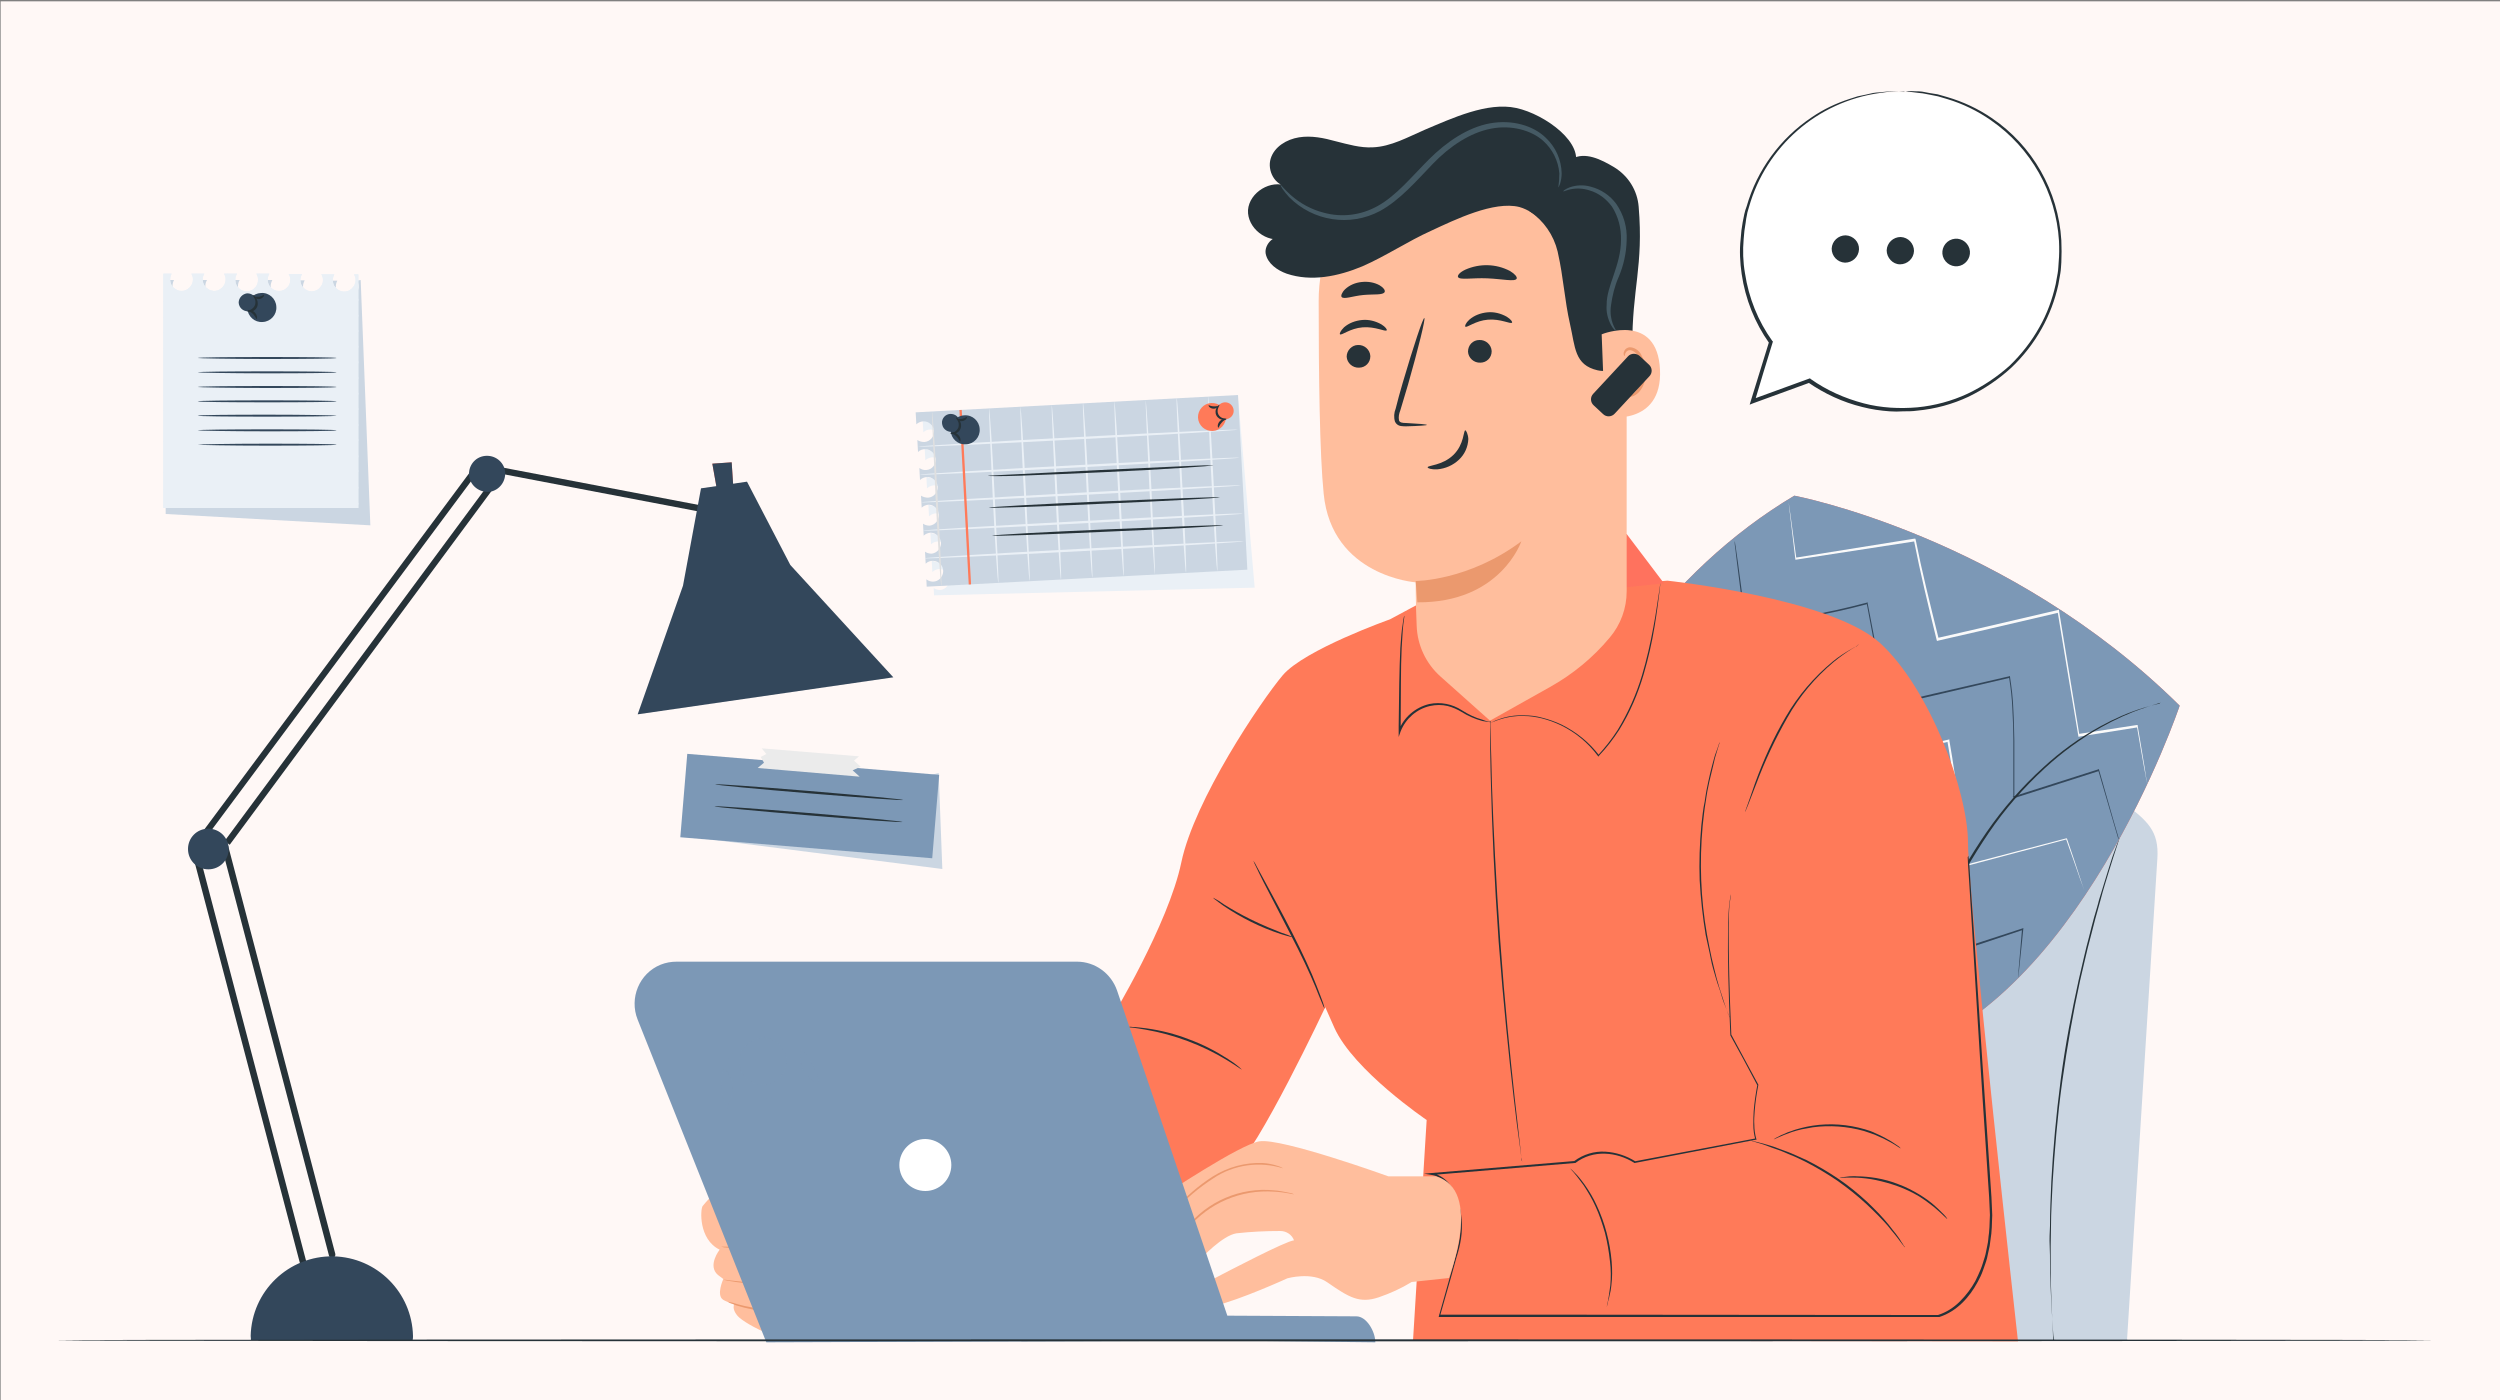 <?xml version="1.0" encoding="utf-8"?>
<!-- Generator: Adobe Illustrator 23.0.2, SVG Export Plug-In . SVG Version: 6.00 Build 0)  -->
<svg version="1.1" id="Layer_1" xmlns="http://www.w3.org/2000/svg" xmlns:xlink="http://www.w3.org/1999/xlink" x="0px" y="0px"
	 viewBox="0 0 750 420" style="enable-background:new 0 0 750 420;" xml:space="preserve">
<rect x="0" y="0" width="750" height="420" fill="#808080" stroke="none"/>
<style type="text/css">
	.st0{fill:#EFF9F8;}
	.st1{fill:#FFFFFF;}
	.st2{fill:#33475B;}
	.st3{fill:#263238;}
	.st4{fill:#CBD6E2;}
	.st5{fill:#00BDA5;}
	.st6{opacity:0.3;}
	.st7{fill:#253342;}
	.st8{fill:#455A64;}
	.st9{fill:#7C98B6;}
	.st10{fill:#FAFAFA;}
	.st11{fill:#FF725E;}
	.st12{fill:#F5F5F5;}
	.st13{fill:#EBEBEB;}
	.st14{fill:#F5F1E8;}
	.st15{fill:#FBF7EE;}
	.st16{fill:#FFF8F6;}
	.st17{fill:#BDE1E5;}
	.st18{fill:#F3F4FF;}
	.st19{fill:#FFF2F0;}
	.st20{fill:#F6DDDF;}
	.st21{fill:#B7DBDF;}
	.st22{fill:#EDEEFF;}
	.st23{fill:#7C92B0;}
	.st24{fill:#C5D0DC;}
	.st25{fill:url(#SVGID_1_);}
	.st26{fill:url(#SVGID_2_);}
	.st27{fill:url(#SVGID_3_);}
	.st28{fill:url(#SVGID_4_);}
	.st29{fill:url(#SVGID_5_);}
	.st30{fill:#00B79F;}
	.st31{fill:#6A78CB;}
	.st32{fill:#FF7A59;}
	.st33{fill:#EFBC6B;}
	.st34{fill:#00A3F4;}
	.st35{fill:#E9F3F2;}
	.st36{fill:#E4EAF0;}
	.st37{fill:#DAEFF8;}
	.st38{fill:#EC545B;}
	.st39{fill:#009EB7;}
	.st40{fill:#F4F4F4;}
	.st41{fill:#DADADA;}
	.st42{opacity:0.6;}
	.st43{fill:#E49B85;}
	.st44{fill:#A46550;}
	.st45{opacity:0.71;fill:#6A78CB;enable-background:new    ;}
	.st46{opacity:0.5;fill:#6A78CB;enable-background:new    ;}
	.st47{fill:#FFB897;}
	.st48{fill:#E5936E;}
	.st49{opacity:0.2;}
	.st50{fill:#E9AF9D;}
	.st51{fill:#33475B;enable-background:new    ;}
	.st52{fill:none;}
	.st53{fill-rule:evenodd;clip-rule:evenodd;fill:#6A78CB;}
	.st54{fill:#EFEFEF;}
	.st55{fill:#884842;}
	.st56{fill:#EC9A68;}
	.st57{fill:#E48565;}
	.st58{fill:#E5E5E5;}
	.st59{fill:#DA9D8A;}
	.st60{fill:#935037;}
	.st61{fill:#F6F6F6;}
	.st62{fill:#D5976A;}
	.st63{fill:#C5D0DC;enable-background:new    ;}
	.st64{fill:#E4EAF0;enable-background:new    ;}
	.st65{fill:#B18276;}
	.st66{fill:#DFA796;}
	.st67{fill:#DC9E8B;}
	.st68{fill:#CD8C80;}
	.st69{fill:#65463C;}
	.st70{fill:#E7907E;}
	.st71{fill:#DC8679;}
	.st72{fill:#6F4439;}
	.st73{fill:#F1B483;}
	.st74{fill:none;stroke:#E4EAF0;stroke-width:0.625;stroke-linecap:round;stroke-miterlimit:10;}
	.st75{fill:none;stroke:#E4EAF0;stroke-width:1.206;stroke-linecap:round;stroke-miterlimit:10;}
	.st76{fill:none;stroke:#E4EAF0;stroke-width:1.003;stroke-linecap:round;stroke-miterlimit:10;}
	.st77{fill:#C5D0DC;stroke:#282828;stroke-width:0.436;stroke-miterlimit:10;}
	.st78{fill:none;stroke:#232323;stroke-width:0.305;stroke-linecap:round;stroke-miterlimit:10;}
	.st79{fill:none;stroke:#263238;stroke-width:0.307;stroke-miterlimit:10;}
	.st80{fill:#6A78D1;}
	.st81{fill:#E7AA97;}
	.st82{fill:#D79584;}
	.st83{fill:url(#SVGID_6_);}
	.st84{fill:url(#SVGID_7_);}
	.st85{fill:url(#SVGID_8_);}
	.st86{fill:url(#SVGID_9_);}
	.st87{fill:url(#SVGID_10_);}
	.st88{fill:#F5C26B;}
	.st89{fill:#00A9FA;}
	.st90{fill:#E0F5FE;}
	.st91{fill:#EAF0F6;}
	.st92{fill:#F2545B;}
	.st93{fill:#FCE3E5;}
	.st94{fill:#00A4BD;}
	.st95{fill:#DF9582;}
	.st96{fill:#7C92B0;stroke:#FFFFFF;stroke-width:0.25;stroke-miterlimit:10;}
	.st97{fill:#E2A39D;}
	.st98{fill:#D58C89;}
	.st99{fill:#6F4C47;}
	.st100{fill:#E29781;}
	.st101{fill:#E4886E;}
	.st102{fill:#E0E0E0;}
	.st103{fill:none;stroke:#FFFFFF;stroke-width:0.5;stroke-miterlimit:10;}
	.st104{fill:#FFBE9D;}
	.st105{fill:#EB996E;}
	.st106{fill-rule:evenodd;clip-rule:evenodd;fill:#FFFFFF;}
	.st107{fill:#E89A77;}
	.st108{fill:#724940;}
	.st109{fill-rule:evenodd;clip-rule:evenodd;fill:#F5C26B;}
	.st110{fill-rule:evenodd;clip-rule:evenodd;fill:#263238;}
	.st111{fill:#F2A888;}
	.st112{fill:#AA6550;}
	.st113{fill:#E89D89;}
	.st114{fill:#DB9082;}
	.st115{fill-rule:evenodd;clip-rule:evenodd;fill:#EAF0F6;}
	.st116{fill-rule:evenodd;clip-rule:evenodd;fill:#7C98B6;}
	.st117{fill-rule:evenodd;clip-rule:evenodd;fill:#FF725E;}
	.st118{fill:#B78876;}
	.st119{fill:#253342;enable-background:new    ;}
	.st120{fill:none;stroke:#CBD6E2;stroke-miterlimit:10;}
	.st121{fill:#FFFFFF;enable-background:new    ;}
	.st122{fill:none;stroke:#000000;stroke-width:0.12;stroke-miterlimit:10;}
	.st123{fill:none;stroke:#00BDA5;stroke-miterlimit:10;}
	.st124{fill:#EFAE92;}
	.st125{fill:#FFC8A9;}
	.st126{clip-path:url(#SVGID_14_);}
	.st127{opacity:0.4;}
</style>
<rect x="0.2" y="0.4" class="st16" width="750" height="420"/>
<g id="freepik--Chair--inject-8">
	<path class="st4" d="M470.9,254c1.5-9.1,9.3-15.9,18.6-16c40.1-0.5,142.3-1.5,147.8,2.9c6.8,5.4,10.5,8.2,9.9,16.8
		c-0.5,7.9-9.1,144.4-9.1,144.4H446.8L470.9,254z"/>
	<path class="st3" d="M616.2,402.2c0-0.1,0-0.3-0.1-0.4c0-0.3,0-0.7-0.1-1.2c-0.1-1.1-0.2-2.6-0.3-4.5c-0.1-1.9-0.3-4.4-0.4-7.2
		c-0.1-2.8-0.3-6-0.3-9.6c0-1.8,0-3.6-0.1-5.6c-0.1-1.9,0-4,0.1-6c0-4.2,0.2-8.6,0.4-13.3c0.5-9.4,1.4-19.6,2.8-30.4
		c1.4-10.7,3.4-20.9,5.4-30c1.1-4.6,2-8.9,3.1-12.9c0.5-2,1-4,1.5-5.8c0.5-1.8,1.1-3.6,1.5-5.3c1-3.4,2-6.4,2.8-9.1
		c0.8-2.7,1.6-5,2.3-6.8c0.7-1.9,1.2-3.3,1.5-4.3l0.4-1.2c0.1-0.2,0.2-0.4,0.2-0.4c0,0.1,0,0.3-0.1,0.4l-0.4,1.2
		c-0.3,1-0.8,2.5-1.4,4.3c-0.6,1.9-1.4,4.2-2.2,6.9c-0.8,2.7-1.8,5.7-2.7,9.2c-0.5,1.7-1,3.5-1.5,5.4s-1,3.8-1.5,5.8
		c-1.1,4-2,8.4-3.1,12.9c-2,9.2-3.8,19.3-5.3,30c-1.5,10.7-2.3,20.9-2.9,30.3c-0.2,4.6-0.5,9.1-0.5,13.3c0,2.1-0.1,4.1-0.1,6
		c0,1.9,0,3.8,0,5.6c0,3.5,0.1,6.8,0.2,9.6c0.1,2.8,0.2,5.2,0.3,7.2s0.2,3.5,0.2,4.6c0,0.5,0,0.9,0,1.2
		C616.2,401.9,616.2,402,616.2,402.2z"/>
	<path class="st3" d="M508.7,306.7c0,0,0.1,0,0.3-0.1c0.3,0,0.6,0,0.9,0c1.1,0.1,2.1,0.7,2.8,1.7c1,1.4,1.1,3.3,0.3,4.8
		c-0.4,0.9-1.1,1.7-1.9,2.2c-0.9,0.6-1.9,1-3,1c-1.1,0.1-2.2-0.2-3.1-0.8c-0.8-0.6-1.4-1.5-1.6-2.5c-0.3-1.7,0.3-3.4,1.5-4.6
		c2.1-1.8,4-1.9,4-1.7C508.9,306.9,508.8,306.7,508.7,306.7c-0.3,0.1-0.6,0.2-0.8,0.3c-1,0.4-1.8,1-2.6,1.7c-1,1.1-1.5,2.7-1.2,4.2
		c0.2,0.9,0.7,1.6,1.4,2.1c0.8,0.5,1.7,0.8,2.7,0.7c1-0.1,1.9-0.4,2.7-0.9c0.7-0.5,1.3-1.2,1.7-2c0.7-1.3,0.7-3-0.1-4.3
		c-0.6-0.9-1.5-1.5-2.5-1.7C509.5,306.7,509.1,306.7,508.7,306.7z"/>
	<path class="st3" d="M538.7,289.3c0,0.1-2-0.2-5.1,0.1c-8.4,0.7-15.8,5.9-19.3,13.6c-1.4,2.9-1.7,4.8-1.8,4.8
		c0-0.5,0.1-0.9,0.2-1.4c0.3-1.2,0.7-2.4,1.2-3.6c3.4-7.9,11-13.3,19.7-13.8c1.3-0.1,2.5,0,3.8,0.1
		C537.8,289.1,538.2,289.2,538.7,289.3z"/>
	<path class="st3" d="M483.2,324.9c0.1-0.3,0.3-0.7,0.5-1c0.5-0.9,1-1.7,1.7-2.4c4.3-5.1,11.1-7.5,17.6-6c1,0.2,1.9,0.5,2.8,0.9
		c0.3,0.1,0.7,0.3,1,0.5c0,0.1-1.4-0.5-3.9-1c-6.4-1.2-12.9,1.1-17.2,5.9C484,323.6,483.3,324.9,483.2,324.9z"/>
	<path class="st3" d="M520.2,329.6c-0.7-0.4-1.4-0.8-2-1.4c-1.5-1.3-2.7-2.8-3.8-4.5c-1.1-1.6-1.9-3.4-2.5-5.3
		c-0.3-0.8-0.5-1.6-0.5-2.4c0.9,2.6,2.1,5,3.5,7.4C516.5,325.6,518.3,327.7,520.2,329.6z"/>
	<path class="st3" d="M573.3,308.3c0,0,0.1-0.1,0.3-0.1c0.3,0,0.6,0,0.9,0c1.1,0.1,2.1,0.7,2.8,1.7c1,1.4,1.1,3.2,0.3,4.8
		c-0.4,0.9-1.1,1.7-1.9,2.2c-0.9,0.6-1.9,1-3,1c-1.1,0.1-2.2-0.2-3.1-0.8c-0.8-0.6-1.4-1.5-1.6-2.5c-0.3-1.7,0.2-3.4,1.5-4.7
		c2.1-1.8,4-1.9,4-1.7S573.4,308.2,573.3,308.3c-0.3,0-0.6,0.1-0.8,0.2c-1,0.4-1.8,1-2.6,1.7c-1,1.1-1.5,2.7-1.2,4.2
		c0.2,0.9,0.7,1.6,1.4,2.1c0.8,0.5,1.7,0.8,2.7,0.7c1-0.1,1.9-0.4,2.7-0.9c0.7-0.5,1.3-1.2,1.7-2c0.7-1.3,0.7-3-0.1-4.3
		c-0.6-0.9-1.5-1.5-2.5-1.7C574.1,308.3,573.7,308.3,573.3,308.3z"/>
	<path class="st3" d="M603.2,291c0,0.1-2-0.2-5.1,0.1c-8.4,0.7-15.7,5.9-19.3,13.5c-1.4,2.9-1.7,4.8-1.8,4.8c0-0.5,0.1-0.9,0.2-1.4
		c0.3-1.2,0.7-2.4,1.2-3.6c3.4-7.9,11-13.3,19.7-13.8c1.3-0.1,2.5,0,3.8,0.1C602.3,290.7,602.8,290.8,603.2,291z"/>
	<path class="st3" d="M547.8,326.5c0.1-0.3,0.3-0.7,0.5-1c0.5-0.9,1-1.7,1.7-2.4c4.3-5.1,11.1-7.5,17.6-6c1,0.2,1.9,0.5,2.8,0.9
		c0.3,0.1,0.7,0.3,1,0.5c0,0.1-1.4-0.6-3.9-1c-6.4-1.2-12.9,1.1-17.2,5.9C548.6,325.2,547.9,326.5,547.8,326.5z"/>
	<path class="st3" d="M584.8,331.2c-0.7-0.4-1.4-0.8-2-1.4c-1.5-1.3-2.7-2.8-3.8-4.5c-1.1-1.6-1.9-3.4-2.5-5.3
		c-0.3-0.7-0.5-1.5-0.5-2.3c0.9,2.6,2.1,5,3.5,7.4C581.1,327.3,582.9,329.3,584.8,331.2z"/>
</g>
<g id="freepik--Cushion--inject-8">
	<path class="st11" d="M653.9,211.7c-51.5-50.9-115.6-63-115.6-63c-38.1,22.7-63.8,60.9-83.4,106.7c32.8,30.4,75.1,59.5,111.2,62.2
		C623.3,303.1,653.9,211.7,653.9,211.7z"/>
	<g>
		<path class="st9" d="M653.9,211.7c-51.5-50.9-115.6-63-115.6-63c-38.1,22.7-63.8,60.9-83.4,106.7c32.8,30.4,75.1,59.5,111.2,62.2
			C623.3,303.1,653.9,211.7,653.9,211.7z"/>
	</g>
	<path class="st2" d="M635.6,252c-0.1-0.1-0.1-0.2-0.1-0.3l-0.3-1c-0.3-1-0.7-2.3-1.2-4.1l-4.5-15.4l0.2,0.1l-25.3,8.1l0.2-0.2
		c0,0,0,0.1-0.1,0.1c-0.1,0.1-0.2,0.1-0.3,0.1c-0.1,0-0.1-0.1-0.2-0.2c0-0.1,0-0.1,0-0.2v-0.3v-0.5v-1v-2.1c0-1.4,0-2.8,0-4.2
		c0-2.9,0-5.8,0-8.9c0-3-0.1-6.1-0.3-9.3c-0.1-3.2-0.5-6.4-1-9.6l0.4,0.2l-23.1,5.4l-13.9,3.2l-0.3,0.1v-0.3
		c-2.1-10.9-4-21.2-5.8-30.7l0.3,0.2c-12,3.2-24.3,5.4-36.7,6.4h-0.2v-0.2c-1-7.9-1.7-14.2-2.3-18.5c-0.3-2.1-0.4-3.8-0.6-4.9
		c-0.1-0.5-0.1-1-0.1-1.3c0-0.1,0-0.3,0-0.4c0,0.1,0.1,0.3,0.1,0.4c0,0.3,0.1,0.7,0.2,1.3c0.2,1.2,0.4,2.8,0.7,4.9
		c0.6,4.3,1.4,10.6,2.4,18.5l-0.2-0.2c12.3-1.1,24.4-3.2,36.4-6.4l0.3-0.1v0.3c1.8,9.5,3.8,19.8,5.9,30.7l-0.4-0.2l13.9-3.3l23-5.3
		l0.3-0.1v0.3c0.5,3.2,0.9,6.5,1,9.7c0.2,3.2,0.2,6.3,0.3,9.3c0,3,0,6,0,8.9c0,1.4,0,2.9,0,4.2c0,0.7,0,1.4,0,2.1v1v0.5v0.2v0.1
		c0,0,0.1,0,0,0s-0.1,0-0.2,0.1s0,0,0,0l-0.2-0.1l-0.1-0.1l0.3-0.1l25.4-8.1l0.2-0.1v0.2l4.4,15.4l1.2,4.1l0.3,1.1
		C635.5,251.8,635.5,251.9,635.6,252z"/>
	<path class="st10" d="M625.7,268.2c0-0.1-0.1-0.2-0.1-0.3c-0.1-0.2-0.2-0.5-0.3-0.8l-1.2-3.2c-1-2.8-2.4-7-4.3-12.2l0.2,0.1
		l-30.1,8l-0.3,0.1v-0.3c-0.7-5.5-1.5-11.5-2.4-17.7c-0.9-6.3-1.8-12.9-3-19.6l0.4,0.2l-22.1,5.1l-14.9,3.5l-0.3,0.1v-0.3
		c-2.1-10.8-4-21.2-5.8-30.7l0.3,0.2c-12,3.2-24.3,5.4-36.7,6.4H505v-0.2c-1-7.9-1.7-14.2-2.3-18.5c-0.2-2.1-0.4-3.8-0.6-4.9
		c-0.1-0.5-0.1-1-0.1-1.3c0-0.1,0-0.3,0-0.4c0,0.1,0.1,0.3,0.1,0.4c0,0.3,0.1,0.7,0.2,1.3c0.2,1.2,0.4,2.8,0.7,4.9
		c0.6,4.3,1.4,10.6,2.4,18.5l-0.2-0.2c12.3-1.1,24.5-3.3,36.5-6.6l0.3-0.1v0.3c1.8,9.5,3.8,19.8,5.9,30.7l-0.4-0.2l14.9-3.5
		l22.1-5.1l0.3-0.1v0.3c1.2,6.8,2.1,13.4,3,19.7c0.9,6.3,1.7,12.2,2.3,17.8l-0.3-0.2l30.1-7.9h0.1l0.1,0.1c1.8,5.3,3.2,9.4,4.1,12.3
		c0.5,1.4,0.8,2.5,1.1,3.2c0.1,0.3,0.2,0.6,0.3,0.8L625.7,268.2z"/>
	<path class="st2" d="M605.5,293.3c0,0,0-0.3,0-1c0-0.6,0.1-1.6,0.2-2.8c0.2-2.5,0.5-6.1,0.9-10.7l0.2,0.2l-31.2,10.4l-0.3,0.1v-0.3
		c-2.5-12.8-5.4-27.9-8.5-44.3l0.4,0.2l-19.1,4.4l-17.9,4.1l-0.3,0.1l-0.1-0.3c-2.1-10.9-4-21.2-5.8-30.7l0.3,0.2
		c-12,3.2-24.3,5.4-36.7,6.4h-0.2v-0.2c-1-7.9-1.7-14.2-2.3-18.5c-0.2-2.1-0.4-3.8-0.6-4.9c-0.1-0.5-0.1-1-0.1-1.3
		c0-0.1,0-0.3,0-0.4c0,0,0,0.2,0.1,0.4c0.1,0.3,0.1,0.7,0.2,1.3c0.2,1.2,0.4,2.8,0.7,4.9c0.6,4.3,1.4,10.6,2.4,18.5l-0.2-0.2
		c12.4-1.1,24.6-3.3,36.6-6.6l0.3-0.1l0.1,0.3c1.8,9.5,3.8,19.8,5.9,30.6l-0.4-0.2l17.9-4.1l19.1-4.4l0.3-0.1v0.3
		c3.1,16.4,6,31.5,8.4,44.3l-0.3-0.2l31.3-10.2l0.2-0.1v0.2c-0.5,4.6-0.8,8.2-1.1,10.7c-0.1,1.2-0.2,2.1-0.3,2.8
		C605.6,293,605.5,293.3,605.5,293.3z"/>
	<path class="st10" d="M564,317.3l-0.1-0.2l-0.2-0.7c-0.2-0.6-0.4-1.5-0.7-2.6c-0.6-2.3-1.4-5.6-2.4-9.8c-1-4.2-2.2-9.3-3.6-15.1
		c-1.4-5.8-2.9-12.4-4.3-19.7l0.3,0.2l-36.9,8.6l-0.3,0.1l-0.1-0.3c-0.2-1-0.4-2.1-0.6-3.2c-1.8-9.6-3.6-18.8-5.3-27.5l0.4,0.2
		c-12,3.2-24.3,5.4-36.7,6.4h-0.2v-0.2c-0.9-7.8-1.7-14.1-2.2-18.4c-0.3-2.1-0.4-3.8-0.6-5c-0.1-0.5-0.1-1-0.1-1.3
		c0-0.1,0-0.3,0-0.4c0,0.1,0.1,0.3,0.1,0.4l0.2,1.3c0.2,1.2,0.4,2.8,0.7,5c0.6,4.4,1.4,10.6,2.4,18.4l-0.2-0.2
		c12.4-1.1,24.6-3.3,36.6-6.6l0.3-0.1l0.1,0.3c1.7,8.6,3.4,17.9,5.3,27.5c0.2,1.1,0.4,2.2,0.6,3.2l-0.4-0.2l37-8.6l0.3-0.1l0.1,0.3
		c1.4,7.2,2.9,13.8,4.2,19.6c1.3,5.9,2.5,11,3.5,15.2c1,4.2,1.7,7.5,2.3,9.8c0.3,1.2,0.4,2,0.6,2.6l0.1,0.7
		C564,317.2,564,317.3,564,317.3z"/>
	<path class="st2" d="M544.4,313.2c-0.2-0.5-0.3-1.1-0.4-1.6l-1-4.5c-0.8-3.8-1.9-9.1-3.1-15.1l0.4,0.2l-3.5,0.8
		c-6.8,1.6-13,3-17.4,4l-5.3,1.2c-0.6,0.2-1.3,0.3-2,0.3c0.6-0.2,1.3-0.4,1.9-0.6l5.3-1.3c4.4-1.1,10.6-2.6,17.4-4.1l3.5-0.8
		l0.3-0.1v0.3c1.2,6,2.2,11.4,3,15.2c0.3,1.8,0.6,3.4,0.8,4.5C544.3,312.1,544.3,312.6,544.4,313.2z"/>
	<path class="st2" d="M501.5,292c-0.2-0.5-0.3-1.1-0.4-1.6c-0.3-1.2-0.6-2.7-1-4.5c-0.8-3.8-1.8-9.1-3-14.9c-0.1-0.4-0.1-0.7-0.2-1
		l0.4,0.2c-5.5,1.5-10.6,2.6-14.2,3.2c-1.8,0.3-3.3,0.6-4.3,0.7c-0.5,0.1-1.1,0.2-1.6,0.2c0.5-0.2,1-0.3,1.6-0.4l4.3-0.9
		c3.6-0.8,8.6-1.9,14.1-3.4l0.3-0.1l0.1,0.3l0.2,1c1.2,5.8,2.1,11.1,2.8,15c0.3,1.8,0.6,3.4,0.8,4.6
		C501.4,290.9,501.5,291.4,501.5,292z"/>
	<path class="st11" d="M458.4,258.5c-0.7-2.4-1-4.9-0.9-7.4c0.4,1.2,0.7,2.4,0.8,3.6C458.5,256,458.5,257.3,458.4,258.5z"/>
	<path class="st10" d="M644.2,235.1c0-0.1-0.1-0.2-0.1-0.3c0-0.2-0.1-0.5-0.2-0.8c-0.1-0.8-0.3-1.9-0.6-3.3
		c-0.5-2.9-1.3-7.2-2.2-12.6l0.2,0.1l-17.6,2.8h-0.2v-0.2c-1.8-10.6-3.9-23.2-6.2-37.2l0.3,0.2l-24,5.6l-12.2,2.8l-0.3,0.1l-0.1-0.3
		c-2.6-10.6-5-20.5-6.8-29.8l0.3,0.2l-35.7,5.5h-0.2v-0.2c-0.7-5.7-1.2-10.2-1.6-13.4c-0.2-1.5-0.3-2.7-0.4-3.6
		c0-0.4-0.1-0.7-0.1-0.9c0-0.1,0-0.2,0-0.3c0,0,0,0.1,0,0.3l0.1,0.9l0.5,3.5c0.4,3.1,1,7.6,1.8,13.3l-0.2-0.2l35.6-5.7h0.3l0.1,0.3
		c1.8,9.2,4.3,19.2,6.9,29.7l-0.4-0.2l12.2-2.8l24-5.6l0.3-0.1v0.3c2.3,13.9,4.4,26.7,6.1,37.2l-0.3-0.2l17.6-2.7h0.2v0.2
		c0.9,5.4,1.6,9.6,2.1,12.6c0.2,1.4,0.4,2.5,0.5,3.3c0.1,0.4,0.1,0.6,0.1,0.9C644.2,234.8,644.2,234.9,644.2,235.1z"/>
	<path class="st3" d="M648.2,210.8c-0.1,0.1-0.2,0.1-0.3,0.1l-1,0.3c-0.8,0.3-2.1,0.6-3.7,1.2c-4.5,1.5-8.8,3.5-12.9,5.8
		c-6.1,3.4-11.8,7.6-16.9,12.3c-6.3,5.8-12,12.3-16.8,19.4c-4.8,7.1-9.1,14.5-12.9,22.3c-3.5,7.1-6.3,13.7-8.6,19.2
		c-2.3,5.5-4,10.1-5.3,13.2c-0.6,1.5-1.1,2.7-1.4,3.6c-0.2,0.4-0.3,0.7-0.4,0.9c0,0.1-0.1,0.2-0.2,0.3c0-0.1,0-0.2,0.1-0.3
		c0.1-0.2,0.2-0.6,0.3-0.9c0.3-0.9,0.8-2.1,1.3-3.6c1.2-3.1,2.9-7.7,5.1-13.3c2.2-5.6,5-12.2,8.5-19.3c3.7-7.8,8-15.3,12.9-22.4
		c4.9-7.1,10.6-13.6,17-19.4c5.2-4.8,10.9-8.9,17.1-12.3c4.2-2.3,8.5-4.2,13.1-5.6c1.6-0.5,2.9-0.8,3.7-1l1-0.2
		C647.9,210.9,648,210.8,648.2,210.8z"/>
</g>
<g id="freepik--Notes--inject-8">
	<path class="st91" d="M276.8,126.1l0.2,3.6c1.2-1.2,3.2-1.1,4.4,0.1c0.5,0.5,0.8,1.3,0.9,2c0.1,1.7-1.1,3.2-2.8,3.3
		c-0.8,0.1-1.5-0.2-2.1-0.6l0.2,3.6c0.5-0.5,1.2-0.8,2-0.9c1.7-0.1,3.2,1.2,3.3,3c0.1,1.7-1.2,3.2-3,3.3c-0.7,0-1.5-0.2-2-0.6
		l0.2,3.6c0.5-0.5,1.2-0.8,2-0.9c1.7,0,3.1,1.3,3.2,3.1c0,1.6-1.2,3-2.8,3.2c-0.7,0-1.5-0.2-2-0.6l0.2,3.6c0.5-0.5,1.2-0.8,2-0.9
		c1.7,0,3.1,1.3,3.2,3.1c0,1.6-1.2,3-2.8,3.2c-0.7,0-1.5-0.2-2-0.6l0.2,3.6c1.2-1.2,3.2-1.1,4.4,0.1c1.2,1.2,1.1,3.2-0.1,4.4
		c-1.1,1.1-2.8,1.2-4.1,0.2l0.2,3.6c0.5-0.5,1.2-0.8,2-0.9c1.7,0,3.1,1.3,3.2,3.1c0,1.6-1.2,3-2.8,3.2c-0.7,0-1.5-0.2-2-0.6l0.1,2.2
		l96.2-2.3l-4.9-56.1L276.8,126.1z"/>
	<path class="st4" d="M274.7,123.7l0.2,3.6c0.5-0.5,1.2-0.8,2-0.9c1.7-0.1,3.2,1.2,3.3,2.9c0.1,1.7-1.2,3.2-2.9,3.3
		c-0.8,0-1.5-0.2-2.1-0.6l0.2,3.6c1.2-1.2,3.2-1.1,4.4,0.1c0.5,0.5,0.8,1.3,0.9,2c0.1,1.7-1.1,3.2-2.8,3.3c-0.8,0.1-1.5-0.2-2.1-0.6
		l0.2,3.6c0.5-0.5,1.2-0.8,2-0.9c1.7-0.1,3.2,1.2,3.3,2.9c0.1,1.7-1.2,3.2-2.9,3.3c-0.7,0-1.5-0.2-2.1-0.6l0.2,3.6
		c0.5-0.5,1.2-0.8,2-0.9c1.7,0,3.1,1.3,3.2,3.1c0,1.6-1.2,3-2.8,3.2c-0.7,0-1.5-0.2-2-0.6l0.2,3.6c0.5-0.5,1.2-0.8,2-0.9
		c1.7,0,3.1,1.3,3.2,3.1c0,1.6-1.2,3-2.8,3.2c-0.7,0-1.5-0.2-2-0.6l0.2,3.6c1.2-1.2,3.2-1.1,4.4,0.1c1.2,1.2,1.1,3.2-0.1,4.4
		c-1.1,1.1-2.8,1.2-4.1,0.2l0.1,2.2l96.2-5.1l-2.8-52.4L274.7,123.7z"/>
	<path class="st91" d="M371.4,128.9c0,0.2-21.5,1.5-48,2.9c-26.5,1.4-48,2.4-48,2.2s21.5-1.5,48-2.9S371.4,128.7,371.4,128.9z"/>
	<path class="st91" d="M371.9,137.3c0,0.2-21.5,1.5-48,2.9c-26.5,1.4-48.1,2.4-48.1,2.2s21.5-1.5,48-2.9
		C350.3,138.1,371.9,137.1,371.9,137.3z"/>
	<path class="st91" d="M372.3,145.6c0,0.2-21.5,1.5-48,2.9c-26.5,1.4-48,2.4-48.1,2.2c-0.1-0.2,21.5-1.5,48-2.9
		S372.3,145.4,372.3,145.6z"/>
	<path class="st91" d="M372.8,154.1c0,0.2-21.5,1.5-48,2.9c-26.5,1.4-48.1,2.4-48.1,2.2s21.5-1.5,48-2.9
		C351.2,154.9,372.7,153.8,372.8,154.1z"/>
	<path class="st91" d="M373.2,162.4c0,0.2-21.5,1.5-48,2.9c-26.5,1.4-48.1,2.4-48.1,2.2c0-0.2,21.5-1.5,48-2.9
		C351.6,163.2,373.2,162.2,373.2,162.4z"/>
	
		<rect x="289.1" y="122.9" transform="matrix(0.999 -5.338169e-02 5.338169e-02 0.999 -7.549 15.662)" class="st32" width="0.7" height="52.4"/>
	<path class="st91" d="M299.5,174.9c-0.2,0-1-11.7-1.7-26.2s-1.2-26.2-1.1-26.2c0.2,0,1,11.7,1.7,26.2S299.7,174.8,299.5,174.9z"/>
	<path class="st102" d="M282.4,175.8c-0.2,0-1-11.7-1.7-26.1s-1.2-26.2-1.1-26.2c0.2,0,1,11.7,1.7,26.2
		C282.1,164,282.6,175.8,282.4,175.8z"/>
	<path class="st91" d="M308.9,174.3c-0.2,0-1-11.7-1.7-26.2c-0.8-14.5-1.2-26.1-1.1-26.1c0.2,0,1,11.7,1.7,26.2
		S309.1,174.3,308.9,174.3z"/>
	<path class="st91" d="M318.3,173.9c-0.2,0-1-11.7-1.7-26.2s-1.2-26.2-1.1-26.2c0.2,0,1,11.7,1.7,26.2
		C318,162.1,318.5,173.8,318.3,173.9z"/>
	<path class="st91" d="M327.7,173.3c-0.2,0-1-11.7-1.7-26.2s-1.3-26.2-1.1-26.2s1,11.7,1.7,26.2S327.9,173.3,327.7,173.3z"/>
	<path class="st91" d="M337.1,172.8c-0.2,0-1-11.7-1.7-26.2c-0.8-14.5-1.2-26.2-1.1-26.2c0.2,0,1,11.7,1.7,26.2
		C336.8,161.1,337.3,172.8,337.1,172.8z"/>
	<path class="st91" d="M346.5,172.3c-0.2,0-1-11.7-1.7-26.2s-1.2-26.2-1.1-26.2s1,11.7,1.7,26.2S346.6,172.3,346.5,172.3z"/>
	<path class="st91" d="M355.8,171.8c-0.2,0-1-11.7-1.7-26.2s-1.3-26.2-1.1-26.2c0.2,0,1,11.7,1.7,26.2
		C355.6,160.1,356,171.8,355.8,171.8z"/>
	<path class="st91" d="M365.2,171.3c-0.2,0-1-11.7-1.7-26.2c-0.8-14.5-1.2-26.2-1.1-26.2c0.2,0,1,11.7,1.7,26.2
		C364.9,159.6,365.4,171.3,365.2,171.3z"/>
	<path class="st3" d="M364,139.6c-0.2,0.1-0.4,0.1-0.7,0.1l-2,0.2l-7.2,0.5c-6.1,0.4-14.6,0.9-23.9,1.3s-17.8,0.8-23.9,1
		c-6.1,0.2-9.9,0.2-9.9,0l33.8-1.7l23.9-1.1l7.2-0.3h2C363.6,139.6,363.8,139.6,364,139.6z"/>
	<path class="st3" d="M366,149.2c0,0.2-15.5,1.1-34.7,1.9c-19.2,0.9-34.7,1.4-34.7,1.2s15.5-1.1,34.7-1.9
		C350.5,149.6,365.9,149,366,149.2z"/>
	<path class="st3" d="M367,157.6c0,0.2-15.5,1.1-34.7,1.9c-19.2,0.9-34.7,1.4-34.7,1.2c0-0.2,15.5-1.1,34.7-1.9S367,157.4,367,157.6
		z"/>
	<path class="st2" d="M285.2,129.2c0.1,2.4,2.2,4.3,4.6,4.1c2.4-0.1,4.3-2.2,4.1-4.6c-0.1-2.4-2.2-4.3-4.6-4.1c0,0,0,0,0,0
		C286.9,124.7,285.1,126.7,285.2,129.2z"/>
	<path class="st2" d="M282.7,127.5c0.3,1.4,1.8,2.3,3.2,2c1.1-0.3,1.9-1.2,2-2.3c0.2-1.5-0.8-2.8-2.3-3c-1.5-0.2-2.8,0.8-3,2.3
		C282.6,126.9,282.6,127.2,282.7,127.5z"/>
	<path class="st3" d="M285.1,130c0-0.1,0.4-0.1,0.9-0.3c0.7-0.2,1.2-0.8,1.5-1.4c0.2-0.7,0.2-1.5-0.2-2.1c-0.3-0.5-0.6-0.8-0.5-0.9
		c0.1-0.1,0.5,0,0.9,0.6c0.6,0.7,0.8,1.7,0.5,2.6c-0.3,0.9-1.1,1.5-2,1.7C285.5,130.3,285.1,130.1,285.1,130z"/>
	<path class="st3" d="M287.3,125.8c0.1-0.2,0.7,0,1.5-0.2c0.7-0.2,1.2-0.6,1.3-0.5c0.1,0.1-0.2,0.9-1.2,1.2
		C287.9,126.6,287.2,125.9,287.3,125.8z"/>
	<path class="st3" d="M288,132.4c-0.2,0-0.4-0.8-1.1-1.5s-1.5-0.8-1.5-1s1.1-0.4,2,0.5C288.4,131.3,288.2,132.5,288,132.4z"/>
	<path class="st32" d="M367.8,124.9c0.1,2.3-1.7,4.3-4,4.4c-2.3,0.1-4.3-1.7-4.4-4c-0.1-2.3,1.7-4.3,4-4.4
		C365.7,120.8,367.7,122.5,367.8,124.9C367.8,124.9,367.8,124.9,367.8,124.9z"/>
	<path class="st32" d="M370.1,123.1c0.1,1.4-1,2.6-2.4,2.7c-1.4,0.1-2.6-1-2.7-2.4c-0.1-1.4,1-2.6,2.4-2.7
		C368.8,120.6,370,121.7,370.1,123.1C370.1,123.1,370.1,123.1,370.1,123.1z"/>
	<path class="st3" d="M368,125.7c0,0-0.3,0.3-1,0.3c-0.9-0.1-1.7-0.6-2.1-1.4c-0.4-0.8-0.3-1.8,0.2-2.5c0.4-0.6,0.8-0.7,0.8-0.7
		s-0.2,0.4-0.4,0.9c-0.3,0.6-0.3,1.4,0,2c0.3,0.6,0.9,1.1,1.6,1.2C367.6,125.6,368,125.6,368,125.7z"/>
	<path class="st3" d="M365.4,121.9c0.1,0.1-0.5,0.8-1.5,0.7s-1.5-0.9-1.3-1c0.1-0.1,0.7,0.3,1.4,0.3
		C364.7,122,365.3,121.7,365.4,121.9z"/>
	<path class="st3" d="M365.5,128.3c-0.2,0-0.4-1,0.4-1.9c0.8-0.9,1.9-0.8,1.9-0.7c0,0.2-0.8,0.4-1.3,1.1
		C365.8,127.5,365.7,128.3,365.5,128.3z"/>
	<polygon class="st4" points="204.1,250.7 282.7,260.7 281.6,231.9 	"/>
	
		<rect x="230.2" y="204" transform="matrix(8.315607e-02 -0.997 0.997 8.315607e-02 -18.438 463.724)" class="st9" width="25.1" height="75.8"/>
	<path class="st3" d="M271,240c0,0.2-12.7-0.7-28.3-2s-28.2-2.5-28.2-2.7c0-0.2,12.7,0.7,28.3,2C258.4,238.6,271,239.8,271,240z"/>
	<path class="st3" d="M270.8,246.6c0,0.2-12.7-0.7-28.3-2s-28.2-2.5-28.2-2.7c0-0.2,12.7,0.7,28.3,2
		C258.2,245.2,270.8,246.4,270.8,246.6z"/>
	<polygon class="st13" points="228.5,224.5 257.7,226.9 256.2,228.2 258.2,230 255.8,231.1 257.9,233 227.3,230.4 229.2,228.8 
		228.2,227.1 229.9,226.2 	"/>
	<path class="st4" d="M107.1,84.2c1,1.6,0.4,3.7-1.2,4.7c-1.6,1-3.7,0.4-4.7-1.2c-0.6-1.1-0.6-2.4,0-3.5h-4c0.3,0.5,0.5,1.1,0.5,1.7
		c0,1.9-1.5,3.4-3.4,3.4c-1.9,0-3.4-1.5-3.4-3.4c0-0.6,0.2-1.2,0.5-1.8h-3.9c0.3,0.5,0.5,1.1,0.5,1.7c0,1.9-1.5,3.4-3.4,3.4
		c-1.9,0-3.4-1.5-3.4-3.4c0-0.6,0.2-1.2,0.5-1.8h-4c0.3,0.5,0.5,1.1,0.5,1.7c0.1,1.9-1.3,3.5-3.2,3.6s-3.5-1.3-3.6-3.2
		c0-0.1,0-0.3,0-0.4c0-0.6,0.2-1.2,0.5-1.7h-4c0.3,0.5,0.5,1.1,0.5,1.7c0.1,1.9-1.3,3.5-3.2,3.6c-1.9,0.1-3.5-1.3-3.6-3.2
		c0-0.1,0-0.3,0-0.4c0-0.6,0.2-1.2,0.5-1.7h-4c1,1.6,0.4,3.7-1.2,4.7c-1.6,1-3.7,0.4-4.7-1.2c-0.6-1.1-0.6-2.4,0-3.5h-2.5v70.2
		l61.4,3.4l-2.9-73.6L107.1,84.2z"/>
	<g>
		<defs>
			<path id="SVGID_13_" d="M106.2,82.3c1,1.6,0.4,3.7-1.2,4.7c-1.6,1-3.7,0.4-4.7-1.2c-0.6-1.1-0.6-2.4,0-3.5h-3.9
				c0.3,0.5,0.5,1.1,0.5,1.7c0,1.9-1.5,3.4-3.4,3.4c-1.9,0-3.4-1.5-3.4-3.4c0-0.6,0.2-1.2,0.5-1.8h-4c0.3,0.5,0.5,1.1,0.5,1.7
				c0,1.9-1.5,3.4-3.4,3.4c-1.9,0-3.4-1.5-3.4-3.4c0-0.6,0.2-1.2,0.5-1.8h-3.9c0.3,0.5,0.5,1.1,0.5,1.7c0.1,1.9-1.3,3.5-3.2,3.6
				c-1.9,0.1-3.5-1.3-3.6-3.2c0-0.1,0-0.3,0-0.4c0-0.6,0.2-1.2,0.5-1.7h-3.9c1,1.6,0.4,3.7-1.2,4.7c-1.6,1-3.7,0.4-4.7-1.2
				c-0.3-0.5-0.5-1.1-0.5-1.8c0-0.6,0.2-1.2,0.5-1.7h-3.9c1,1.6,0.4,3.7-1.2,4.7c-1.6,1-3.7,0.4-4.7-1.2c-0.6-1.1-0.6-2.4,0-3.5H49
				v70.3h58.5V82.3H106.2z"/>
		</defs>
		<clipPath id="SVGID_1_">
			<use xlink:href="#SVGID_13_"  style="overflow:visible;"/>
		</clipPath>
		<g style="clip-path:url(#SVGID_1_);">
			<path class="st91" d="M106.2,82.3c1,1.6,0.4,3.7-1.2,4.7c-1.6,1-3.7,0.4-4.7-1.2c-0.6-1.1-0.6-2.4,0-3.5h-3.9
				c0.3,0.5,0.5,1.1,0.5,1.7c0,1.9-1.5,3.4-3.4,3.4c-1.9,0-3.4-1.5-3.4-3.4c0-0.6,0.2-1.2,0.5-1.8h-4c0.3,0.5,0.5,1.1,0.5,1.7
				c0,1.9-1.5,3.4-3.4,3.4c-1.9,0-3.4-1.5-3.4-3.4c0-0.6,0.2-1.2,0.5-1.8h-3.9c0.3,0.5,0.5,1.1,0.5,1.7c0.1,1.9-1.3,3.5-3.2,3.6
				c-1.9,0.1-3.5-1.3-3.6-3.2c0-0.1,0-0.3,0-0.4c0-0.6,0.2-1.2,0.5-1.7h-3.9c1,1.6,0.4,3.7-1.2,4.7c-1.6,1-3.7,0.4-4.7-1.2
				c-0.3-0.5-0.5-1.1-0.5-1.8c0-0.6,0.2-1.2,0.5-1.7h-3.9c1,1.6,0.4,3.7-1.2,4.7c-1.6,1-3.7,0.4-4.7-1.2c-0.6-1.1-0.6-2.4,0-3.5H49
				v70.3h58.5V82.3H106.2z"/>
			<path class="st91" d="M45.5,155.8c-0.2,0-0.5-17-0.7-38s-0.2-38,0-38s0.5,17,0.7,38S45.6,155.8,45.5,155.8z"/>
			<path class="st91" d="M54.9,155.7c-0.2,0-0.5-17-0.7-38s-0.2-38,0-38s0.5,17,0.7,38C55.1,138.6,55,155.7,54.9,155.7z"/>
			<path class="st91" d="M59.5,155.7c-0.2,0-0.5-17-0.7-38s-0.2-38,0-38s0.5,17,0.7,38C59.7,138.6,59.7,155.7,59.5,155.7z"/>
			<path class="st91" d="M69,155.7c-0.2,0-0.5-17-0.7-38c-0.2-21-0.2-38,0-38s0.5,17,0.7,38C69.2,138.6,69.2,155.7,69,155.7z"/>
			<path class="st91" d="M78.5,155.7c-0.2,0-0.5-17-0.7-38c-0.2-21-0.2-38,0-38s0.5,17,0.7,38C78.7,138.6,78.7,155.7,78.5,155.7z"/>
			<path class="st91" d="M88,155.7c-0.2,0-0.5-17-0.7-38c-0.2-21-0.2-38,0-38s0.5,17,0.7,38C88.3,138.6,88.2,155.7,88,155.7z"/>
			<path class="st91" d="M97,155.7c-0.2,0-0.5-17-0.7-38c-0.2-21-0.2-38,0-38s0.5,17,0.7,38C97.2,138.6,97.2,155.7,97,155.7z"/>
			<path class="st91" d="M106,155.7c-0.2,0-0.5-17-0.7-38c-0.2-21-0.2-38,0-38c0.2,0,0.5,17,0.7,38
				C106.2,138.6,106.2,155.7,106,155.7z"/>
			<path class="st91" d="M64.2,155.6c-0.2,0-0.5-17-0.7-38c-0.2-21-0.2-38,0-38c0.2,0,0.5,17,0.7,38S64.4,155.6,64.2,155.6z"/>
			<path class="st91" d="M73.6,155.5c-0.2,0-0.5-17-0.7-38c-0.2-21-0.2-38,0-38c0.2,0,0.5,17,0.7,38
				C73.9,138.5,73.8,155.5,73.6,155.5z"/>
			<path class="st91" d="M83,155.4c-0.2,0-0.5-17-0.7-38c-0.2-21-0.2-38,0-38s0.5,17,0.7,38C83.2,138.4,83.2,155.4,83,155.4z"/>
			<path class="st91" d="M92.4,155.3c-0.2,0-0.5-17-0.7-38c-0.2-21-0.2-38,0-38s0.5,17,0.7,38C92.6,138.2,92.6,155.3,92.4,155.3z"/>
			<path class="st91" d="M101.4,155.8c-0.2,0-0.5-17-0.7-38s-0.2-38,0-38s0.5,17,0.7,38C101.6,138.7,101.6,155.8,101.4,155.8z"/>
			<path class="st91" d="M111.2,155.1c-0.2,0-0.5-17-0.7-38s-0.2-38,0-38s0.5,17,0.7,38S111.4,155.1,111.2,155.1z"/>
			<path class="st91" d="M121.3,146.2c0,0.2-17,0.5-38,0.7s-38,0.2-38,0c0-0.2,17-0.5,38-0.7S121.3,146,121.3,146.2z"/>
			<path class="st91" d="M121.7,151c0,0.2-17,0.5-38,0.7c-21,0.2-38,0.2-38,0c0-0.2,17-0.5,38-0.7
				C104.7,150.8,121.7,150.8,121.7,151z"/>
			<path class="st91" d="M121.2,136.8c0,0.2-17,0.5-38,0.7s-38,0.2-38,0c0-0.2,17-0.5,38-0.7C104.2,136.6,121.2,136.6,121.2,136.8z"
				/>
			<path class="st91" d="M121.1,127.4c0,0.2-17,0.5-38,0.7c-21,0.2-38,0.2-38,0c0-0.2,17-0.5,38-0.7
				C104.1,127.2,121.1,127.2,121.1,127.4z"/>
			<path class="st91" d="M121,118c0,0.2-17,0.5-38,0.7c-21,0.2-38,0.2-38,0c0-0.2,17-0.5,38-0.7S121,117.8,121,118z"/>
			<path class="st91" d="M120.9,108.6c0,0.2-17,0.5-38,0.7c-21,0.2-38,0.2-38,0c0-0.2,17-0.5,38-0.7
				C103.9,108.4,120.9,108.4,120.9,108.6z"/>
			<path class="st91" d="M120.8,99.2c0,0.2-17,0.5-38,0.7c-21,0.2-38,0.2-38,0s17-0.5,38-0.7S120.8,99,120.8,99.2z"/>
			<path class="st91" d="M120.7,89.9c0,0.2-17,0.5-38,0.7c-21,0.2-38,0.2-38,0c0-0.2,17-0.5,38-0.7
				C103.7,89.6,120.7,89.6,120.7,89.9z"/>
			<path class="st91" d="M120.7,86.1c0,0.2-17,0.5-38,0.7s-38,0.2-38,0c0-0.2,17-0.5,38-0.7C103.7,85.8,120.7,85.9,120.7,86.1z"/>
			<path class="st91" d="M120.7,94.6c0,0.2-17,0.5-38,0.7c-21,0.2-38,0.2-38,0c0-0.2,17-0.5,38-0.7
				C103.7,94.4,120.7,94.4,120.7,94.6z"/>
			<path class="st91" d="M120.7,103.9c0,0.2-17,0.5-38,0.7c-21,0.2-38,0.2-38,0c0-0.2,17-0.5,38-0.7
				C103.7,103.7,120.7,103.8,120.7,103.9z"/>
			<path class="st91" d="M120.7,113.3c0,0.2-17,0.5-38,0.7s-38,0.2-38,0c0-0.2,17-0.5,38-0.7C103.7,113.1,120.7,113.1,120.7,113.3z"
				/>
			<path class="st91" d="M120.7,122.6c0,0.2-17,0.5-38,0.7c-21,0.2-38,0.2-38,0c0-0.2,17-0.5,38-0.7
				C103.7,122.4,120.7,122.4,120.7,122.6z"/>
			<path class="st91" d="M120.7,131.9c0,0.2-17,0.5-38,0.7c-21,0.2-38,0.2-38,0c0-0.2,17-0.5,38-0.7
				C103.7,131.7,120.7,131.7,120.7,131.9z"/>
			<path class="st91" d="M120.7,141.2c0,0.2-17,0.5-38,0.7s-38,0.2-38,0c0-0.2,17-0.5,38-0.7S120.7,141,120.7,141.2z"/>
			<path class="st91" d="M106.2,82.3c1,1.6,0.4,3.7-1.2,4.7c-1.6,1-3.7,0.4-4.7-1.2c-0.6-1.1-0.6-2.4,0-3.5h-3.9
				c0.3,0.5,0.5,1.1,0.5,1.7c0,1.9-1.5,3.4-3.4,3.4c-1.9,0-3.4-1.5-3.4-3.4c0-0.6,0.2-1.2,0.5-1.8h-4c0.3,0.5,0.5,1.1,0.5,1.7
				c0,1.9-1.5,3.4-3.4,3.4c-1.9,0-3.4-1.5-3.4-3.4c0-0.6,0.2-1.2,0.5-1.8h-3.9c0.3,0.5,0.5,1.1,0.5,1.7c0.1,1.9-1.3,3.5-3.2,3.6
				c-1.9,0.1-3.5-1.3-3.6-3.2c0-0.1,0-0.3,0-0.4c0-0.6,0.2-1.2,0.5-1.7h-3.9c1,1.6,0.4,3.7-1.2,4.7c-1.6,1-3.7,0.4-4.7-1.2
				c-0.3-0.5-0.5-1.1-0.5-1.8c0-0.6,0.2-1.2,0.5-1.7h-3.9c1,1.6,0.4,3.7-1.2,4.7c-1.6,1-3.7,0.4-4.7-1.2c-0.6-1.1-0.6-2.4,0-3.5H49
				v70.3h58.5V82.3H106.2z"/>
		</g>
	</g>
	<path class="st2" d="M74.2,92.5c0.1,2.4,2.2,4.3,4.6,4.1c2.4-0.1,4.3-2.2,4.1-4.6c-0.1-2.4-2.2-4.3-4.6-4.1c0,0,0,0,0,0
		C75.9,88,74,90,74.2,92.5z"/>
	<path class="st2" d="M71.6,90.8c0.1,1.5,1.3,2.6,2.8,2.6c1.5-0.1,2.6-1.3,2.6-2.8c-0.1-1.5-1.3-2.6-2.8-2.6c0,0-0.1,0-0.1,0
		C72.7,88.2,71.6,89.4,71.6,90.8z"/>
	<path class="st3" d="M74.1,93.3c0-0.1,0.4-0.1,0.9-0.3c0.7-0.3,1.2-0.8,1.5-1.5c0.2-0.7,0.2-1.5-0.2-2.1c-0.3-0.5-0.6-0.8-0.5-0.8
		c0.1-0.1,0.5,0,0.9,0.6c0.6,0.8,0.8,1.8,0.5,2.7c-0.3,0.9-1.1,1.5-2,1.7C74.5,93.6,74.1,93.3,74.1,93.3z"/>
	<path class="st3" d="M76.3,89.1c0.1-0.2,0.7,0,1.5-0.1c0.7-0.1,1.2-0.6,1.4-0.5s-0.2,0.9-1.2,1.2C76.9,89.9,76.2,89.2,76.3,89.1z"
		/>
	<path class="st3" d="M77,95.7c-0.2,0-0.4-0.8-1.1-1.5s-1.5-0.8-1.5-1s1.1-0.4,2,0.5C77.3,94.6,77.2,95.8,77,95.7z"/>
	<path class="st2" d="M101,107.4c0,0.2-9.3,0.3-20.8,0.3s-20.9-0.2-20.9-0.3c0-0.2,9.3-0.3,20.9-0.3S101,107.2,101,107.4z"/>
	<path class="st2" d="M101,111.7c0,0.2-9.3,0.3-20.8,0.3s-20.9-0.2-20.9-0.3c0-0.2,9.3-0.3,20.9-0.3S101,111.5,101,111.7z"/>
	<path class="st2" d="M101,116.1c0,0.2-9.3,0.3-20.8,0.3s-20.9-0.2-20.9-0.3c0-0.2,9.3-0.3,20.9-0.3S101,115.9,101,116.1z"/>
	<path class="st2" d="M101,120.4c0,0.2-9.3,0.3-20.8,0.3s-20.9-0.1-20.9-0.3s9.3-0.3,20.9-0.3S101,120.2,101,120.4z"/>
	<path class="st2" d="M101,124.7c0,0.2-9.3,0.3-20.8,0.3s-20.9-0.1-20.9-0.3s9.3-0.3,20.9-0.3S101,124.6,101,124.7z"/>
	<path class="st2" d="M101,129.1c0,0.2-9.3,0.3-20.8,0.3s-20.9-0.2-20.9-0.3c0-0.2,9.3-0.3,20.9-0.3S101,128.9,101,129.1z"/>
	<path class="st2" d="M101,133.4c0,0.2-9.3,0.3-20.8,0.3s-20.9-0.2-20.9-0.3s9.3-0.3,20.9-0.3S101,133.2,101,133.4z"/>
</g>
<g id="freepik--Lamp--inject-8">
	<path class="st3" d="M99.6,377.4c-0.4,0-0.8-0.3-0.9-0.7l-32.3-123c-0.1-0.5,0.2-1,0.7-1.2c0.5-0.1,1,0.2,1.2,0.7l0,0l32.3,123
		c0.1,0.5-0.2,1-0.7,1.2c0,0,0,0,0,0C99.8,377.4,99.7,377.4,99.6,377.4z"/>
	<path class="st3" d="M91.1,380.5c-0.4,0-0.8-0.3-0.9-0.7l-32.3-123c-0.1-0.5,0.2-1,0.7-1.2c0.5-0.1,1,0.2,1.2,0.7l0,0l32.3,123
		c0.1,0.5-0.2,1-0.7,1.2c0,0,0,0,0,0C91.2,380.5,91.2,380.5,91.1,380.5z"/>
	<polygon class="st3" points="61.7,251.4 60.2,250.3 143.1,138.8 218.6,153.2 218.3,155.1 143.9,140.9 	"/>
	
		<rect x="40.4" y="196.9" transform="matrix(0.595 -0.804 0.804 0.595 -114.962 167.631)" class="st3" width="137" height="1.9"/>
	<path class="st2" d="M141,143.9c1,2.8,4.1,4.3,6.9,3.4c2.8-1,4.3-4.1,3.4-6.9c-1-2.8-4-4.3-6.9-3.4C141.6,137.9,140,141,141,143.9
		C141,143.8,141,143.8,141,143.9z"/>
	<polygon class="st11" points="215.1,147 213.7,139.1 219.5,138.7 220,146.3 	"/>
	<g>
		<polygon class="st2" points="215.1,147 213.7,139.1 219.5,138.7 220,146.3 		"/>
	</g>
	<polyline class="st2" points="210.3,146.5 204.9,175.7 191.3,214.3 268,203.2 237.1,169.5 224.1,144.5 210.3,146.5 	"/>
	<path class="st2" d="M56.4,254.7c0,3.4,2.7,6.1,6.1,6.1c3.4,0,6.1-2.7,6.1-6.1c0-3.4-2.7-6.1-6.1-6.1h0
		C59.1,248.6,56.4,251.3,56.4,254.7z"/>
	<path class="st2" d="M75.3,402c0-0.4-0.1-0.8-0.1-1.2c0.3-13.5,11.4-24.1,24.8-23.9c13.1,0.3,23.6,10.8,23.9,23.9
		c0,0.4,0,0.8-0.1,1.2H75.3z"/>
</g>
<g id="freepik--Character--inject-8">
	<path class="st104" d="M221,390.4c-0.4,0.1-2,1.7,0.3,4.4c2.3,2.6,16.4,9.9,19,5.5c2.6-4.3-3.7-7.3-3.7-7.3L221,390.4z"/>
	<path class="st104" d="M236.5,385.7c0,0,14.5-1.6,20.5-0.8c6.4,0.8,13.2-2.4,17.3-6.9c2.5-2.9,4.3-6.5,5.1-10.3l9.3-6.5
		c0,0,1-22-13.7-18.4l-17.1,0.6c0,0-33.7,5.6-38.9,9.8c0,0-6.3,6.2-8.2,8.6c-0.7,0.9-1.3,10,5.1,13.1c0,0-3.8,4.8-0.5,7.6l1.6,1.2
		c0,0-2.2,4.8-0.1,6.2c2,1.4,18.2,6.3,22.8,3.1C244.3,389.7,239,386,236.5,385.7"/>
	<path class="st105" d="M218.4,374c0.6,0,1.3,0.1,1.9,0.2c1.2,0.2,3,0.4,5.2,0.5c1.1,0.1,2.3,0.1,3.6,0.2c1.3,0,2.7,0,4.1,0.1
		c1.6,0,3.1,0.5,4.5,1.4c1.5,1,2.3,2.7,2.2,4.5c-0.1,0.9-0.6,1.7-1.3,2.3c-0.6,0.5-1.4,1-2.2,1.2c-1.5,0.5-3,0.7-4.5,0.8
		c-2.6,0.2-5.2,0.1-7.8-0.2c-2.2-0.2-4-0.5-5.2-0.7c-0.6-0.1-1.3-0.2-1.9-0.4c0.6,0,1.3,0.1,1.9,0.2c1.2,0.1,3,0.4,5.2,0.5
		c2.6,0.2,5.1,0.2,7.7,0c1.5-0.1,3-0.4,4.4-0.8c0.7-0.2,1.4-0.6,2-1.1c0.6-0.5,1-1.2,1.1-1.9c0.1-1.6-0.6-3-1.9-3.9
		c-1.2-0.8-2.7-1.3-4.1-1.3c-1.4-0.1-2.8-0.1-4.1-0.2s-2.5-0.1-3.6-0.2c-2.2-0.2-4-0.5-5.2-0.7C219.6,374.3,219,374.2,218.4,374z"/>
	<path class="st105" d="M217.2,363.5c0.6,0,1.3,0.1,1.9,0.2c1.2,0.2,3,0.4,5.1,0.6s4.8,0.3,7.7,0.3c1.6-0.1,3.1,0.1,4.6,0.7
		c0.8,0.4,1.4,1.1,1.7,1.9c0.3,0.8,0.4,1.7,0.2,2.6c-0.4,1.7-1.4,3.2-2.9,4c-1.3,0.8-2.9,1.3-4.4,1.4c-2.6,0.1-5.2,0-7.7-0.4
		l-5.2-0.5c-0.6,0-1.3-0.1-1.9-0.3c0.6,0,1.3,0,1.9,0l5.2,0.3c2.5,0.3,5.1,0.3,7.6,0.2c1.5-0.1,2.9-0.6,4.2-1.4
		c1.3-0.8,2.3-2.1,2.6-3.6c0.4-1.5-0.3-3.1-1.7-3.8c-1.4-0.5-2.8-0.8-4.3-0.7c-2.9,0-5.5-0.2-7.7-0.5c-2.2-0.2-3.9-0.5-5.1-0.8
		C218.4,363.8,217.8,363.7,217.2,363.5z"/>
	<path class="st105" d="M224.7,364.7c-0.5-0.9-0.9-1.8-1.3-2.7c-0.5-0.8-1-1.7-1.4-2.6c0.1-0.1,1.2,0.8,1.9,2.3
		C224.5,362.6,224.8,363.7,224.7,364.7z"/>
	<path class="st104" d="M269.1,343.7l-13.7-1.8c0,0-38.8-7.9-39.2-6.9c-0.4,1-2.3,1.4-0.9,5.5c1.5,4.2,23.8,7.8,24.8,9.2
		c1,1.3,1.7,9,10.5,12.6c8.7,3.5,14.2,2.3,14.2,2.3"/>
	<path class="st105" d="M264.9,364.6l-0.3,0.1l-0.9,0.1c-1.2,0.1-2.3,0.1-3.5,0c-1.8-0.2-3.6-0.5-5.4-1c-2.3-0.6-4.6-1.5-6.8-2.6
		c-2.6-1.5-4.7-3.7-6.1-6.3c-0.7-1.5-1.3-3-1.9-4.5c-0.1-0.2-0.2-0.3-0.3-0.5c-0.1-0.1-0.3-0.2-0.4-0.3c-0.4-0.2-0.8-0.3-1.2-0.4
		c-0.8-0.3-1.7-0.5-2.5-0.7c-3.4-0.9-7-1.8-10.7-2.8c-1.8-0.5-3.7-1.2-5.6-1.9c-0.9-0.4-1.9-0.8-2.7-1.3c-0.5-0.3-0.9-0.6-1.3-1
		c-0.2-0.2-0.4-0.4-0.5-0.7c-0.1-0.3-0.2-0.5-0.3-0.8c-0.4-1-0.4-2.1-0.2-3.2c0.2-0.5,0.5-1,0.8-1.4c0.1-0.2,0.3-0.3,0.4-0.5
		c0,0,0,0,0.1-0.2c0.1-0.1,0.1-0.1,0.2-0.1c0.1,0,0.2,0,0.3,0h0.4c2,0.1,3.9,0.5,5.8,0.8c3.8,0.6,7.4,1.3,10.9,2
		c7,1.3,13.2,2.6,18.4,3.6c1.3,0.3,2.6,0.6,3.7,0.8l3.4,0.5l5.4,0.8l3.4,0.5l0.9,0.2l0.3,0.1c-0.1,0-0.2,0-0.3,0l-0.9-0.1l-3.4-0.4
		l-5.4-0.7l-3.4-0.4c-1.2-0.2-2.4-0.5-3.7-0.7l-18.4-3.5c-3.5-0.6-7.1-1.3-10.9-1.9c-1.9-0.3-3.8-0.6-5.8-0.8h-0.3h-0.1l0,0
		c0,0,0-0.1-0.1-0.1l0,0c0.5,0.2,0.1,0,0.2,0.1l0,0c-0.1,0.3-0.3,0.5-0.5,0.7c-0.3,0.3-0.6,0.7-0.7,1.2c-0.2,0.9-0.1,1.9,0.2,2.8
		c0.1,0.5,0.3,0.9,0.6,1.2c0.4,0.3,0.7,0.6,1.2,0.9c0.8,0.5,1.7,0.9,2.6,1.3c1.8,0.7,3.7,1.3,5.5,1.9c3.7,1.1,7.3,2,10.7,2.9
		c0.9,0.2,1.7,0.5,2.5,0.7c0.4,0.1,0.8,0.3,1.2,0.4c0.2,0.1,0.5,0.2,0.6,0.4c0.1,0.2,0.2,0.4,0.3,0.6c0.5,1.5,1.1,3,1.8,4.5
		c1.3,2.6,3.3,4.7,5.8,6.2c2.1,1.2,4.3,2.1,6.6,2.7c1.7,0.5,3.5,0.8,5.3,1c1.1,0.1,2.3,0.2,3.4,0.1c0.4,0,0.7,0,0.9,0L264.9,364.6z"
		/>
	<path class="st105" d="M232.3,385c0.5-0.1,1,0,1.4,0.1c1.3,0.2,2.6,0.6,3.7,1.1c0.8,0.4,1.6,0.8,2.3,1.4c0.9,0.6,1.5,1.6,1.7,2.7
		c0.1,1.3-0.6,2.5-1.7,3.1c-1.1,0.6-2.4,0.9-3.7,0.8c-4.3-0.2-8.5-0.9-12.7-1.9c-1.6-0.4-2.9-0.8-3.7-1.2c-0.5-0.1-0.9-0.3-1.3-0.6
		c0.5,0.1,0.9,0.2,1.4,0.3c0.9,0.3,2.1,0.6,3.7,1c4.2,0.9,8.4,1.4,12.6,1.7c1.2,0.1,2.3-0.1,3.4-0.7c0.9-0.5,1.5-1.5,1.5-2.5
		c-0.2-0.9-0.7-1.8-1.5-2.3c-0.7-0.5-1.4-1-2.2-1.4C235.7,385.9,234,385.3,232.3,385z"/>
	<path class="st32" d="M333.3,305.7c0,0,17.2-28.3,21.1-47c3.9-18.7,23.9-48.4,30.4-56.1s32.2-16.8,32.2-16.8l9.5-5.1l73.7-6.5
		c0,0,49,5.2,63.8,18.7c14.8,13.5,26.4,44.5,26.4,60s15,149.5,15,149.5l-181.5-0.2L428,336c0,0-21.9-14.8-27.7-27.7
		c-5.8-12.9-2.6-6.4-2.6-6.4s-20.6,43.8-27.7,48.9c-7.1,5.2-89.5,30.5-89.5,30.5L269.2,338L333.3,305.7z"/>
	<path class="st32" d="M547.6,198.3c-2,0.6-26.6,64.1-28.3,69.9c-1.7,5.8,0,42.2,0,42.2l8.1,15c0,0-2.3,11-0.6,16.2l-36.4,7
		c0,0-9.2-6.4-17.9,0l-43,3.6c0,0,12.6,0.1,8.9,19.5c-3.7,18.9-6.5,23.1-6.5,23.1l150.9-3.5c0,0,16.8-0.8,14.2-33.1
		S587.3,237,587.3,237S576.3,189.4,547.6,198.3z"/>
	<path class="st3" d="M519,305.3c-0.2-0.2-0.3-0.5-0.4-0.8l-0.9-2.3c-0.4-1-0.9-2.2-1.3-3.7s-1.1-3.1-1.6-4.9
		c-0.5-1.8-1.2-3.9-1.6-6.1s-1-4.5-1.5-7c-0.9-5.4-1.5-10.9-1.8-16.4c-0.2-5.5,0-11,0.5-16.5c0.3-2.5,0.5-4.9,1-7.1
		c0.2-1.2,0.3-2.2,0.5-3.2c0.2-1,0.4-2,0.6-2.9c0.4-1.9,0.8-3.5,1.2-5s0.7-2.7,1.1-3.7s0.6-1.7,0.8-2.3c0.1-0.3,0.2-0.5,0.3-0.8
		c0,0.3-0.1,0.6-0.2,0.8c-0.2,0.6-0.4,1.4-0.7,2.3c-0.3,0.9-0.7,2.3-1,3.8s-0.8,3.1-1.2,5c-0.2,0.9-0.4,1.9-0.6,2.9
		c-0.2,1-0.3,2.1-0.5,3.2c-0.4,2.2-0.6,4.6-0.9,7.1c-1,10.9-0.6,21.9,1.3,32.7c0.5,2.5,0.9,4.8,1.4,7c0.5,2.1,1,4.2,1.5,6.1
		c0.5,1.8,1,3.5,1.5,4.9c0.4,1.4,0.9,2.7,1.2,3.7l0.8,2.3C518.8,304.7,518.9,305,519,305.3z"/>
	<path class="st3" d="M571.5,374.2c0,0-0.2-0.1-0.4-0.4l-1-1.3c-0.4-0.6-1-1.3-1.6-2.1c-0.7-0.8-1.4-1.7-2.2-2.7
		c-0.9-1-1.8-2-2.9-3.1c-1.1-1.1-2.2-2.2-3.5-3.4c-2.7-2.5-5.6-4.8-8.7-7c-3.1-2.1-6.3-4-9.6-5.7c-1.5-0.7-3-1.5-4.4-2
		c-1.4-0.6-2.7-1.2-3.9-1.6s-2.3-0.8-3.3-1.2s-1.8-0.6-2.5-0.8l-1.6-0.5c-0.2,0-0.4-0.1-0.6-0.2c0.2,0,0.4,0,0.6,0.1l1.6,0.4
		c0.7,0.2,1.6,0.4,2.6,0.7c1,0.3,2.1,0.6,3.3,1.1c1.2,0.5,2.6,0.9,4,1.5c1.4,0.6,2.9,1.3,4.5,2c3.4,1.7,6.6,3.6,9.7,5.7
		c3.1,2.1,6,4.5,8.7,7c1.2,1.2,2.4,2.3,3.5,3.5c1.1,1.2,2,2.2,2.8,3.2s1.5,2,2.2,2.8c0.6,0.8,1.2,1.6,1.5,2.2c0.4,0.6,0.7,1,0.9,1.4
		C571.3,373.8,571.4,374,571.5,374.2z"/>
	<path class="st3" d="M584.2,365.7c-0.1,0.1-1.4-1.4-3.9-3.5c-1.5-1.2-3-2.3-4.6-3.3c-2-1.2-4.1-2.2-6.3-3c-2.2-0.8-4.4-1.4-6.7-1.9
		c-1.9-0.4-3.8-0.6-5.6-0.7c-3.2-0.1-5.3,0.1-5.3,0c0.5-0.1,0.9-0.2,1.4-0.2c0.6-0.1,1.1-0.1,1.7-0.2c0.7,0,1.4-0.1,2.2,0
		c1.9,0,3.8,0.2,5.7,0.5c2.3,0.4,4.6,1,6.8,1.9c2.2,0.8,4.3,1.9,6.3,3.1c1.6,1,3.2,2.1,4.6,3.4c0.6,0.5,1.2,1.1,1.6,1.5
		c0.4,0.4,0.8,0.8,1.2,1.2C583.7,364.9,584,365.3,584.2,365.7z"/>
	<path class="st3" d="M570.2,344.5c-0.1,0.1-1.8-1.3-5.1-2.9c-0.9-0.4-1.8-0.8-2.7-1.2c-1-0.4-2.1-0.7-3.2-1.1
		c-5-1.4-10.3-1.8-15.4-1.1c-1.2,0.2-2.3,0.4-3.3,0.6c-1,0.2-1.9,0.5-2.9,0.8c-3.5,1.2-5.4,2.3-5.5,2.2c0.4-0.3,0.9-0.6,1.4-0.8
		c0.5-0.3,1.1-0.6,1.7-0.8c0.8-0.4,1.5-0.7,2.3-0.9c0.9-0.4,1.9-0.6,2.9-0.9c1.1-0.3,2.2-0.5,3.4-0.7c5.2-0.8,10.6-0.4,15.7,1.1
		c1.1,0.3,2.2,0.7,3.2,1.2c0.9,0.4,1.8,0.8,2.7,1.3c0.7,0.4,1.4,0.8,2.1,1.2c0.5,0.3,1,0.7,1.5,1
		C569.5,343.8,569.9,344.1,570.2,344.5z"/>
	<path class="st3" d="M482,392.1c0.5-2.1,0.8-4.3,1.1-6.5c0.2-2.4,0.2-4.7-0.1-7.1c-0.3-2.9-0.8-5.8-1.5-8.6
		c-0.8-2.8-1.7-5.5-2.9-8.1c-1-2.2-2.2-4.2-3.5-6.2c-1.3-1.8-2.6-3.5-4.1-5.1c0.5,0.4,0.9,0.7,1.3,1.2c0.5,0.5,1,1,1.4,1.5l0.8,1
		c0.3,0.4,0.6,0.8,0.9,1.2c1.4,2,2.6,4,3.6,6.2c2.5,5.3,4,11.1,4.5,16.9c0.2,2.4,0.2,4.8-0.1,7.2c-0.1,0.5-0.1,1-0.2,1.5l-0.3,1.3
		c-0.1,0.7-0.3,1.4-0.5,2C482.4,391,482.2,391.5,482,392.1z"/>
	<path class="st3" d="M456.7,348.5c0-0.1-0.1-0.2-0.1-0.3c0-0.3-0.1-0.6-0.2-1c-0.1-0.9-0.3-2.2-0.5-3.8c-0.5-3.3-1.1-8.1-1.8-14.1
		c-1.4-11.9-3.1-28.4-4.5-46.7c-1.3-18.3-2-34.9-2.3-46.8c-0.2-6-0.2-10.9-0.3-14.2c0-1.6,0-2.9,0-3.9v-1c-0.1,0-0.2-0.1-0.1-0.2
		s0.1-0.2,0.2-0.1c0.1,0,0.2,0.1,0.1,0.2c0,0.1-0.1,0.1-0.1,0.1c0,0.3,0,0.6,0,1c0,0.9,0.1,2.2,0.1,3.9c0.1,3.4,0.3,8.2,0.4,14.2
		c0.4,12,1.2,28.6,2.5,46.8s3,34.7,4.3,46.7c0.7,5.9,1.2,10.7,1.6,14.1c0.2,1.6,0.3,2.9,0.4,3.8c0,0.4,0.1,0.7,0.1,1
		C456.7,348.2,456.7,348.4,456.7,348.5z"/>
	<path class="st3" d="M397.4,302.7c-0.3-0.6-0.6-1.2-0.8-1.8c-0.5-1.2-1.2-2.8-2-4.9c-1.7-4.1-4.3-9.7-7.5-15.8
		c-3.1-6.1-5.9-11.4-8-15.5c-1-2-1.8-3.6-2.3-4.7c-0.3-0.6-0.6-1.2-0.8-1.8c0.4,0.5,0.7,1.1,1,1.7l2.5,4.6c2.1,3.9,5.1,9.3,8.2,15.4
		c3.1,6.1,5.7,11.7,7.3,15.9c0.8,2.1,1.5,3.8,1.9,5C397.1,301.4,397.3,302.1,397.4,302.7z"/>
	<path class="st3" d="M388.1,281.2c-0.4,0-0.7-0.1-1.1-0.2c-0.7-0.2-1.6-0.4-2.8-0.8c-6.1-2-11.9-4.9-17.2-8.5
		c-1-0.7-1.8-1.3-2.3-1.7c-0.3-0.2-0.6-0.4-0.8-0.7c1.2,0.6,2.3,1.3,3.4,2.1c2.1,1.3,5,3,8.3,4.6c3.3,1.6,6.5,2.9,8.8,3.8
		C385.7,280.2,386.9,280.7,388.1,281.2z"/>
	<path class="st3" d="M372.6,320.9c-0.4-0.2-0.9-0.5-1.3-0.8c-0.8-0.5-1.9-1.3-3.3-2.1c-7.4-4.5-15.7-7.6-24.3-9.1
		c-1.7-0.3-3-0.5-3.9-0.6c-0.5,0-1-0.1-1.4-0.2c0.5-0.1,1-0.1,1.5,0c0.9,0,2.3,0.2,4,0.4c4.4,0.6,8.7,1.7,12.8,3.3
		c4.1,1.5,8,3.5,11.7,5.9c1.4,0.9,2.5,1.7,3.2,2.3C371.9,320.2,372.2,320.6,372.6,320.9z"/>
	<path class="st3" d="M498.2,174.3c0,0.3,0,0.6-0.1,0.9c-0.1,0.7-0.2,1.6-0.3,2.7c-0.3,2.3-0.7,5.7-1.4,9.9
		c-0.8,4.9-1.9,9.7-3.3,14.5c-1.7,5.8-4.1,11.4-7.3,16.6c-1.8,2.8-3.8,5.4-6.1,7.8l-0.2,0.3l-0.2-0.3c-2.9-3.9-6.7-7-11-9.1
		c-1.9-0.9-3.8-1.6-5.8-2.1c-1.7-0.4-3.5-0.7-5.3-0.7c-2.6-0.1-5.1,0.3-7.5,1.1c-1.7,0.6-2.6,1-2.6,1c0.2-0.1,0.4-0.2,0.6-0.3
		c0.6-0.3,1.2-0.6,1.9-0.8c2.4-0.9,5-1.3,7.6-1.2c1.8,0,3.6,0.2,5.4,0.7c2,0.5,4,1.2,5.9,2.1c4.4,2.2,8.3,5.3,11.3,9.3h-0.5
		c2.2-2.4,4.2-4.9,6-7.7c3.1-5.1,5.6-10.7,7.3-16.4c1.4-4.7,2.5-9.5,3.4-14.4c0.8-4.1,1.2-7.5,1.6-9.8c0.2-1.2,0.3-2,0.4-2.7
		C498.1,175,498.1,174.6,498.2,174.3z"/>
	<polygon class="st11" points="499.2,175 488,160.2 475.8,160.6 436.3,181.5 	"/>
	<path class="st3" d="M447.1,216.6c-0.2,0-0.4,0-0.6,0c-0.6-0.1-1.2-0.2-1.8-0.3c-2.2-0.6-4.3-1.5-6.2-2.7c-1.3-0.8-2.7-1.4-4.2-1.8
		c-1.7-0.4-3.5-0.4-5.3,0c-4,0.9-7.3,3.8-8.8,7.6l-0.6,1.7v-1.8c0-0.5,0-0.9,0-1.4c0.1-9.2,0.2-17.4,0.5-23.5c0.2-3,0.4-5.4,0.7-7.1
		c0.1-0.8,0.2-1.5,0.3-1.9c0-0.2,0.1-0.4,0.2-0.7c0.1,0-0.1,0.9-0.3,2.6c-0.2,1.7-0.3,4.1-0.5,7.1c-0.3,6-0.2,14.3-0.3,23.5
		c0,0.5,0,1,0,1.4l-0.6-0.1c1.5-4,5-7,9.2-8c3.4-0.7,6.9,0,9.8,1.9c1.9,1.2,3.9,2.2,6.1,2.8C446.2,216.5,447.1,216.6,447.1,216.6z"
		/>
	<path class="st104" d="M488,88.3v89.1c0,5.1-1.8,10-5.1,13.9l0,0c-5,6-11.1,11-17.9,14.8l-18,10.1L432.2,203
		c-4.4-3.9-7-9.4-7.2-15.3c-0.3-6.5-0.3-13-0.3-13s-25.2-1.8-27.6-26.6c-1.2-11.7-1.5-35.6-1.5-57.7c-0.1-25.2,19.2-46.2,44.3-48.3
		l0.7-0.1c25.5-0.6,46.7,19.6,47.3,45.1C488,87.5,488,87.9,488,88.3z"/>
	<path class="st105" d="M424.7,174.3c0,0,15.8,0,31.7-11.9c0,0-6.2,18.5-31.2,18.3L424.7,174.3z"/>
	<path class="st3" d="M404,107c0.1,1.9,1.8,3.4,3.7,3.3c1.9,0,3.4-1.5,3.4-3.4c0,0,0,0,0-0.1c-0.1-1.9-1.8-3.4-3.7-3.3
		C405.6,103.5,404,105.1,404,107C404,107,404,107,404,107z"/>
	<path class="st3" d="M402,100.3c0.5,0.4,3-1.8,6.8-2.1s6.8,1.4,7.2,0.9c0.2-0.2-0.3-1-1.6-1.8c-1.8-1-3.8-1.5-5.8-1.3
		c-2,0.2-3.9,0.9-5.4,2.2C402.1,99.3,401.8,100.1,402,100.3z"/>
	<path class="st3" d="M440.4,105.5c0.1,1.9,1.8,3.4,3.7,3.3c1.9,0,3.4-1.5,3.4-3.4c0,0,0,0,0-0.1c-0.1-1.9-1.8-3.4-3.7-3.3
		C441.9,102,440.4,103.5,440.4,105.5C440.4,105.4,440.4,105.5,440.4,105.5z"/>
	<path class="st3" d="M439.6,98c0.5,0.4,3-1.8,6.8-2.1c3.8-0.3,6.8,1.4,7.2,0.9c0.2-0.2-0.3-1-1.6-1.8c-1.8-1-3.8-1.5-5.8-1.3
		c-2,0.2-3.9,0.9-5.4,2.2C439.7,96.9,439.4,97.8,439.6,98z"/>
	<path class="st3" d="M428.1,127.5c0-0.2-2.4-0.4-6.3-0.6c-1,0-1.9-0.1-2.1-0.8c-0.2-1,0-2,0.4-3c0.7-2.4,1.5-5,2.3-7.7
		c3.1-10.9,5.3-19.8,4.9-20c-0.4-0.1-3.3,8.6-6.5,19.5c-0.8,2.7-1.5,5.3-2.1,7.7c-0.5,1.2-0.6,2.6-0.2,3.9c0.3,0.7,1,1.2,1.7,1.3
		c0.6,0.1,1.1,0.1,1.7,0.1C425.7,127.8,428.1,127.6,428.1,127.5z"/>
	<path class="st3" d="M439.6,129.1c-0.6,0-0.3,4.2-3.6,7.4c-3.3,3.2-7.8,3.1-7.7,3.7c0,0.3,1.1,0.7,2.9,0.6c2.4-0.2,4.7-1.2,6.5-2.9
		c1.7-1.6,2.7-3.8,2.8-6.2C440.4,130.1,439.8,129.1,439.6,129.1z"/>
	<path class="st3" d="M437.4,83.1c0.5,1,4.2,0.2,8.8,0.4s8.3,1.1,8.8,0.1c0.2-0.5-0.5-1.4-2-2.3c-4.2-2.2-9.1-2.3-13.4-0.4
		C437.9,81.7,437.2,82.6,437.4,83.1z"/>
	<path class="st3" d="M402.5,89.1c0.7,0.8,3.3-0.3,6.5-0.6c3.2-0.3,5.9,0.1,6.4-0.9c0.2-0.5-0.3-1.3-1.5-2c-1.6-0.9-3.5-1.2-5.4-1
		c-1.9,0.2-3.6,0.9-5,2.2C402.5,87.8,402.2,88.8,402.5,89.1z"/>
	<path class="st3" d="M458.8,63.3l0.1,0.1c4.2,2.8,7.2,7.1,8.4,12.1l0.1,0.5c1.6,7,2,14.2,3.6,21.2c1.6,7,1.3,12.3,8.3,13.9
		c3.8,0.8,7.6-0.8,9.8-4c0.5-1,0.7-2.2,0.6-3.3c-0.1-17.2,3.4-23.9,1.9-41.8c-0.4-4.9-3.1-9.2-7.3-11.8c-4-2.4-8.8-4.8-12.8-2.5
		c-4,2.3-8.8,10.6-11.7,14.1"/>
	<path class="st104" d="M480.5,100.3c0.4-0.2,16.7-6.5,17.5,10.6s-16.4,14.4-16.5,13.9S480.5,100.3,480.5,100.3z"/>
	<path class="st105" d="M486.5,118c0.1-0.1,0.3,0.2,0.8,0.4c0.7,0.3,1.5,0.2,2.2-0.1c1.8-0.7,3.1-3.7,3.1-6.8c0-1.5-0.4-2.9-1-4.2
		c-0.4-1.1-1.2-1.9-2.3-2.2c-0.7-0.2-1.4,0.2-1.7,0.9c-0.2,0.5-0.1,0.8-0.2,0.8s-0.4-0.3-0.3-1c0.1-0.4,0.3-0.8,0.6-1.1
		c0.5-0.4,1-0.6,1.6-0.5c1.4,0.2,2.7,1.2,3.2,2.5c0.8,1.4,1.2,3,1.3,4.6c0.1,3.5-1.5,6.7-4,7.6c-0.9,0.3-1.9,0.2-2.7-0.3
		C486.5,118.4,486.4,118.1,486.5,118z"/>
	<path class="st3" d="M472.2,50.3c3.6-7.1-8.6-16-17.3-17.9s-19.3,3.1-27.4,6.5c-5.1,2.2-10.2,5.1-15.7,5.3c-3.7,0.2-7.4-0.9-11-1.8
		c-3.6-1-7.4-1.8-11.1-1.2c-3.7,0.6-7.4,2.8-8.5,6.4c-1.1,3.6,1.3,8.1,5,8.3c-4.9-2.2-11.4,1.8-11.8,7.1c-0.3,5.4,5.7,10.1,10.8,8.5
		c-2.6-1.6-6,1.7-5.5,4.6c0.6,3,3.5,5,6.3,6c7.4,2.5,15.5,0.8,22.7-2.2c7.1-3.1,13.6-7.5,20.7-10.7c7.1-3.3,18.8-9,26.4-7.1
		c5.5,1.5,9.8,7.6,12.8,5.9c2.8-1.8,4.5-4.8,4.7-8.1C473.5,56.6,473.2,53.4,472.2,50.3"/>
	<path class="st8" d="M384.2,55.5c0.1-0.1,1,1.2,3,3c2.8,2.5,6.3,4.4,9.9,5.3c5.4,1.5,11.2,0.8,16.2-2c5.6-3.1,10.1-8.7,15.4-14
		c5.3-5.3,11.7-9.6,18.3-10.8c6.7-1.2,13,0.7,16.7,4.3c3,2.8,4.7,6.6,4.8,10.7c0,1.1-0.2,2.2-0.5,3.2c-0.3,0.7-0.4,1-0.5,1
		c0.2-1.4,0.3-2.8,0.3-4.2c-0.3-3.8-2.1-7.3-4.9-9.8c-3.5-3.1-9.5-4.8-15.6-3.6c-6.2,1.2-12.3,5.2-17.4,10.5S420,60,414,63.3
		c-9,4.8-20.1,3.1-27.3-4.2c-0.7-0.8-1.4-1.6-2-2.5C384.3,55.9,384.1,55.6,384.2,55.5z"/>
	<path class="st8" d="M484.8,99.2c-0.1,0.1-0.8-0.4-1.5-1.7c-1-1.9-1.5-4-1.3-6.1c-0.1-5.5,4.3-11.8,4.3-19.4c0.1-3.5-0.8-7-2.7-10
		c-1.7-2.3-4-4.1-6.8-4.9c-1.9-0.6-3.8-0.7-5.7-0.3c-1.3,0.3-2,0.7-2.1,0.6c-0.1-0.1,0.6-0.7,1.9-1.2c2-0.7,4.2-0.8,6.3-0.2
		c3.1,0.8,5.8,2.6,7.7,5.2c2.2,3.2,3.3,7,3.1,10.9c-0.1,3.8-0.9,7.5-2.4,11c-1.2,2.7-1.9,5.6-2.3,8.5
		C482.6,96.5,485,99.1,484.8,99.2z"/>
	<path class="st3" d="M491.9,106.8l2.8,2.6c1,0.9,1.1,2.5,0.1,3.5l-10.4,11.2c-0.9,1-2.5,1.1-3.5,0.1l-2.8-2.6
		c-1-0.9-1.1-2.5-0.1-3.5l10.4-11.2C489.3,105.9,490.9,105.9,491.9,106.8z"/>
	<path class="st3" d="M590.5,256.7c0,0,0,0.2,0.1,0.7c0.1,0.5,0.1,1.2,0.2,2c0.1,1.8,0.3,4.4,0.5,7.8c0.5,6.8,1.2,16.8,2,29.5
		s1.8,28,3,45.5c0.3,4.4,0.6,8.9,0.9,13.5c0.2,2.3,0.3,4.6,0.4,7.1c0.1,1.2,0.1,2.4,0,3.6c0,1.2-0.1,2.4-0.2,3.7l-0.5,3.7
		c-0.3,1.2-0.5,2.5-0.8,3.7c-0.3,1.2-0.8,2.4-1.2,3.6c-0.4,1.2-1,2.4-1.6,3.5c-2.4,4.5-6.2,8.8-11.5,10.5h-0.1H468h-36h-0.4l0.1-0.4
		c1.1-3.9,2.2-7.8,3.3-11.7c0.6-1.9,1.1-3.9,1.6-5.8c0.6-1.9,1-3.8,1.3-5.7c0.6-3.8,0.2-7.7-1-11.4c-0.6-1.8-1.5-3.5-2.7-4.9
		c-1.2-1.4-2.8-2.4-4.6-2.7l-2.4-0.4l2.3-0.2l42.9-3.6h-0.1c2.7-2,6-3,9.3-2.8c3.2,0.2,6.3,1.2,9,2.9h-0.2l36.4-6.9l-0.2,0.3
		c-0.4-1.4-0.6-2.8-0.6-4.3c0-1.4,0-2.8,0.1-4.1c0.2-2.6,0.6-5.3,1.1-7.9v0.1c-2.9-5.5-5.6-10.5-8.1-15v-0.1
		c-0.6-13.4-0.8-24-0.7-31.2c0-3.6,0.2-6.4,0.4-8.2c0.1-0.7,0.2-1.4,0.3-2.1c0.1-0.5,0.2-0.7,0.2-0.7s0,0.2-0.1,0.7
		c-0.1,0.7-0.2,1.4-0.3,2.1c-0.2,1.9-0.3,4.6-0.3,8.2c0,7.2,0.2,17.8,0.8,31.2v-0.1c2.5,4.6,5.2,9.6,8.1,15l0,0v0.1
		c-0.5,2.6-0.9,5.2-1.1,7.9c-0.1,1.4-0.2,2.7-0.1,4.1c0,1.4,0.2,2.8,0.6,4.2l0.1,0.2h-0.2l-36.4,7h-0.1l-0.1-0.1
		c-2.6-1.6-5.6-2.6-8.7-2.7c-3.2-0.1-6.3,0.8-8.9,2.8h-0.1h-0.1l-42.9,3.6v-0.6c2,0.4,3.7,1.4,5,2.9c1.3,1.5,2.2,3.2,2.8,5.1
		c1.2,3.8,1.6,7.8,1,11.7c-0.3,2-0.8,3.9-1.4,5.8c-0.5,1.9-1.1,3.9-1.6,5.8c-1.1,3.9-2.2,7.7-3.3,11.6l-0.3-0.4h36l113.7,0.1l0,0
		c2.5-0.8,4.7-2.2,6.6-4.1c1.8-1.8,3.4-3.9,4.6-6.1c0.6-1.2,1.1-2.3,1.6-3.5c0.5-1.2,0.8-2.4,1.2-3.6c0.4-1.2,0.5-2.4,0.8-3.6
		c0.3-1.2,0.3-2.5,0.5-3.7c0.1-1.2,0.2-2.4,0.2-3.6c0.1-1.2,0.1-2.4,0-3.6c-0.1-2.4-0.2-4.7-0.4-7.1c-0.3-4.6-0.6-9.2-0.9-13.6
		c-1.2-17.5-2.1-32.9-2.9-45.5c-0.8-12.7-1.4-22.6-1.8-29.5c-0.2-3.4-0.4-6-0.5-7.8c0-0.9-0.1-1.5-0.1-2
		C590.5,256.7,590.5,256.7,590.5,256.7z"/>
	<path class="st3" d="M557.6,193.4c-0.7,0.5-1.4,0.9-2.1,1.3c-1.9,1.2-3.7,2.5-5.4,3.9c-5.6,4.7-10.3,10.3-13.9,16.7
		c-3.6,6.3-6.7,12.9-9.3,19.8l-2.4,6.2l-0.7,1.7c-0.1,0.2-0.2,0.4-0.3,0.6c0-0.2,0.1-0.4,0.2-0.6c0.2-0.5,0.3-1,0.6-1.7
		c0.5-1.5,1.3-3.6,2.2-6.3c2.5-6.9,5.5-13.6,9.2-19.9c3.7-6.4,8.5-12,14.2-16.7c1.7-1.4,3.6-2.6,5.5-3.7c0.7-0.4,1.2-0.7,1.6-0.8
		C557.2,193.5,557.4,193.4,557.6,193.4z"/>
	<path class="st104" d="M430.7,352.9h-14.2c0,0-32.1-11.6-38.7-10.5c-5.9,1-27.7,15.5-32,18.3c-0.5,0.3-0.8,0.8-1,1.3l0,0
		c-0.9,2.4,0.3,5,2.6,5.9l0.4,0.2l-0.2,0.7c-0.3,0.8-0.4,1.7-0.3,2.6c0.2,1.7,1.7,3,3.4,2.9c1-0.1,1.9-0.6,2.4-1.5l-0.8,1.5
		c-0.3,0.6-0.5,1.3-0.5,2l0.1,1.3c0.1,1.5,1.1,2.7,2.5,3.2l0,0c1.3,0.4,2.8,0,3.7-1c2.8-3,8.7-9.1,12.8-9.8
		c4.4-0.5,8.8-0.7,13.2-0.7c1.8,0,3.5,1.1,4.1,2.8l0,0c-2.4,0.2-19.1,8.9-25,12c-1.9,0.9-3.1,2.7-3.4,4.8c-0.2,1.8,0.7,3.8,4.4,2.9
		c7.8-1.8,22-8.3,22-8.3s7.3-2.1,12,1.2c6.6,4.6,9.7,6.4,15.4,4.5c3.5-1.2,6.8-2.7,9.9-4.6l11.2-1.2
		C434.5,383.4,445.2,356.9,430.7,352.9z"/>
	<path class="st105" d="M388.2,358.3c0,0.1-2.3-0.6-6-0.8c-9.9-0.7-19.6,3.4-25.9,11.1c-1.3,1.6-2.5,3.2-3.6,4.9
		c0.2-0.5,0.4-1,0.7-1.5c0.7-1.3,1.6-2.6,2.5-3.7c6.3-7.9,16.2-12.2,26.3-11.2c1.5,0.1,3,0.4,4.4,0.7
		C387.2,357.9,387.7,358,388.2,358.3z"/>
	<path class="st105" d="M384.9,350.5c-7.1-2.2-14.8-1.1-20.9,3c-4.3,2.8-8.3,6.1-11.7,10l-3.2,3.4c-0.4,0.4-0.8,0.8-1.2,1.2
		c0.3-0.5,0.7-0.9,1.1-1.4c0.7-0.9,1.8-2.1,3.1-3.6c3.4-3.9,7.4-7.4,11.8-10.2c4.5-2.8,9.7-4.2,14.9-4c1.6,0.1,3.1,0.4,4.6,0.9
		c0.4,0.1,0.8,0.3,1.2,0.5L384.9,350.5z"/>
</g>
<g id="freepik--speech-bubble--inject-8">
	<path class="st1" d="M570.2,27.7c-26.2,0-47.5,21.3-47.5,47.5c0,9.7,3,19.2,8.5,27.2l-5.7,17.7l17.4-5.9
		c21.5,15,51.1,9.8,66.2-11.7c15-21.5,9.8-51.1-11.7-66.2C589.4,30.7,579.9,27.7,570.2,27.7L570.2,27.7z"/>
	<path class="st3" d="M557.7,74.8c-0.1,2.3-2,4-4.2,4c-2.3-0.1-4-2-4-4.2c0.1-2.3,2-4,4.2-4c0,0,0,0,0,0
		C556,70.7,557.8,72.6,557.7,74.8z"/>
	<path class="st3" d="M574.2,75.3c-0.1,2.3-2,4-4.2,4s-4-2-4-4.2c0.1-2.3,2-4,4.2-4c0,0,0,0,0,0C572.5,71.2,574.2,73.1,574.2,75.3z"
		/>
	<path class="st3" d="M590.5,73.8c1.1,2,0.3,4.5-1.7,5.6c-2,1.1-4.5,0.3-5.6-1.7c-1.1-2-0.3-4.5,1.7-5.6c0,0,0,0,0,0
		C587,71,589.4,71.8,590.5,73.8C590.5,73.8,590.5,73.8,590.5,73.8z"/>
	<path class="st3" d="M571.7,27.3c0.3,0,0.6,0,0.8,0l2.4,0.1c0.5,0,1.2,0,1.8,0.1l2.1,0.4l2.5,0.4l2.8,0.8c4.8,1.4,9.3,3.5,13.4,6.3
		c12.3,8.3,20,21.9,20.9,36.7c0.1,2.2,0.1,4.4,0,6.6c-0.1,1.1-0.1,2.2-0.3,3.3s-0.4,2.2-0.6,3.4c-1,4.6-2.7,9.1-5,13.2
		c-2.4,4.3-5.5,8.3-9.1,11.7c-3.8,3.5-8.1,6.4-12.8,8.7c-4.9,2.3-10.1,3.7-15.5,4.2c-1.4,0.2-2.7,0.2-4.1,0.2
		c-1.4,0.1-2.8,0.1-4.1,0c-2.8-0.2-5.5-0.6-8.2-1.3c-5.8-1.4-11.4-4-16.3-7.4l0.5,0.1l-17,6.2l-1,0.4l0.3-1l5.5-17.8l0.1,0.4
		c-4.4-6.2-7.2-13.3-8.3-20.8c-0.5-3.5-0.7-7-0.3-10.5c0.1-1.7,0.3-3.4,0.6-5l0.5-2.5c0.2-0.8,0.4-1.6,0.7-2.3
		c3.1-10.9,10.1-20.4,19.5-26.7c3.5-2.4,7.3-4.2,11.3-5.5l2.5-0.8l2.4-0.5l2.2-0.5c0.7-0.1,1.4-0.2,2-0.2c1.3-0.1,2.4-0.3,3.4-0.3h4
		C571.3,27.4,571.5,27.4,571.7,27.3c-0.2,0.1-0.4,0.1-0.5,0l-1.5,0.1l-2.5,0.1c-1,0-2.1,0.3-3.3,0.4c-18.7,2.6-34.1,16.1-39.2,34.2
		c-0.2,0.8-0.5,1.5-0.6,2.3c-0.2,0.8-0.3,1.6-0.4,2.4c-0.3,1.6-0.5,3.3-0.6,4.9c-0.3,3.4-0.2,6.9,0.4,10.3
		c1.1,7.3,3.9,14.3,8.2,20.3l0.2,0.2l-0.1,0.2c-1.8,5.8-3.6,11.7-5.4,17.8l-0.7-0.7l17-6.2l0.3-0.1l0.2,0.2
		c4.8,3.4,10.2,5.8,15.9,7.3c2.6,0.7,5.3,1.1,8.1,1.3c1.3,0.1,2.7,0.1,4,0.1c1.3,0,2.7-0.1,4-0.2c5.2-0.5,10.4-1.9,15.1-4.1
		c4.6-2.2,8.8-5,12.6-8.4c3.5-3.4,6.5-7.2,8.9-11.5c2.3-4,3.9-8.4,4.9-12.9c0.2-1.2,0.4-2.2,0.6-3.3s0.2-2.2,0.3-3.3
		c0.2-2.1,0.2-4.3,0.1-6.4c-0.9-14.6-8.4-27.9-20.4-36.2c-4-2.8-8.5-5-13.2-6.4l-2.7-0.8l-2.5-0.5l-2.1-0.4
		c-0.7-0.1-1.3-0.1-1.8-0.2l-2.4-0.3C572.2,27.4,572,27.4,571.7,27.3z"/>
</g>
<g id="freepik--Device--inject-8">
	<path class="st9" d="M229.9,402.7l-38.6-96.8c-2.6-6.5,0.5-13.9,6.9-16.5c1.5-0.6,3.1-0.9,4.8-0.9h120.1c5.4,0,10.2,3.5,12,8.6
		l33.1,97.6l38.7,0.2c3.1,0,5.7,4.6,5.7,7.8l0,0l-42.6-0.5L229.9,402.7z"/>
	<path class="st9" d="M230.8,310.8c-2.7-0.1-5.4,0.6-7.8,2.1c-0.8,0.5-1.5,1.1-2.1,1.8c-2.1,2.3-5.7,6.8-4.3,13.8c1.5,7,6,8,8.1,8.2
		c2.1,0.2,16.9-4,16.9-4s5.3-4.5,3.5-10.5C243.5,317.1,238.7,311.1,230.8,310.8z"/>
	<path class="st9" d="M223.8,334.6c0,0,0.5,3.8,2.4,4.6s5.4,0.8,8.1,0.1c2.7-0.7,6.7-2.2,7.2-4.3c0.4-1.6,0.3-3.3-0.2-4.9
		c-3-1.7-6.6-2-9.9-0.9C228.3,330,225.6,331.9,223.8,334.6z"/>
	<g class="st127">
		<path class="st9" d="M235.7,316.7c0.9,3.8-1.4,7.6-5.1,8.6c-3.8,0.9-7.6-1.4-8.6-5.1c-0.9-3.8,1.3-7.6,5.1-8.6
			C231,310.6,234.8,312.9,235.7,316.7z"/>
	</g>
	<g class="st127">
		<path class="st9" d="M217.9,332c1.4-1.7,2.1-3.8,2-6c-0.2-2.1-1.1-4.1-2.6-5.6c-0.8,2.3-1,4.7-0.8,7.1
			C216.7,329.1,217.2,330.6,217.9,332z"/>
	</g>
	<g class="st127">
		<path class="st9" d="M245.5,325.1c-2-0.8-3.6-2.4-4.6-4.3c-0.9-1.8-1.1-4-0.5-5.9c1.7,1.6,3,3.5,4,5.6
			C245.9,323.7,245.5,325.1,245.5,325.1z"/>
	</g>
	<path class="st1" d="M285.4,349.5c0,4.3-3.5,7.8-7.8,7.8c-4.3,0-7.8-3.5-7.8-7.8c0-4.3,3.5-7.8,7.8-7.8c0,0,0,0,0,0
		C281.9,341.8,285.4,345.2,285.4,349.5z"/>
</g>
<g id="freepik--Desk--inject-8">
	<path class="st3" d="M730.2,402.1c0,0.2-159.7,0.3-356.8,0.3s-356.8-0.1-356.8-0.3s159.7-0.3,356.8-0.3S730.2,401.9,730.2,402.1z"
		/>
</g>
</svg>
